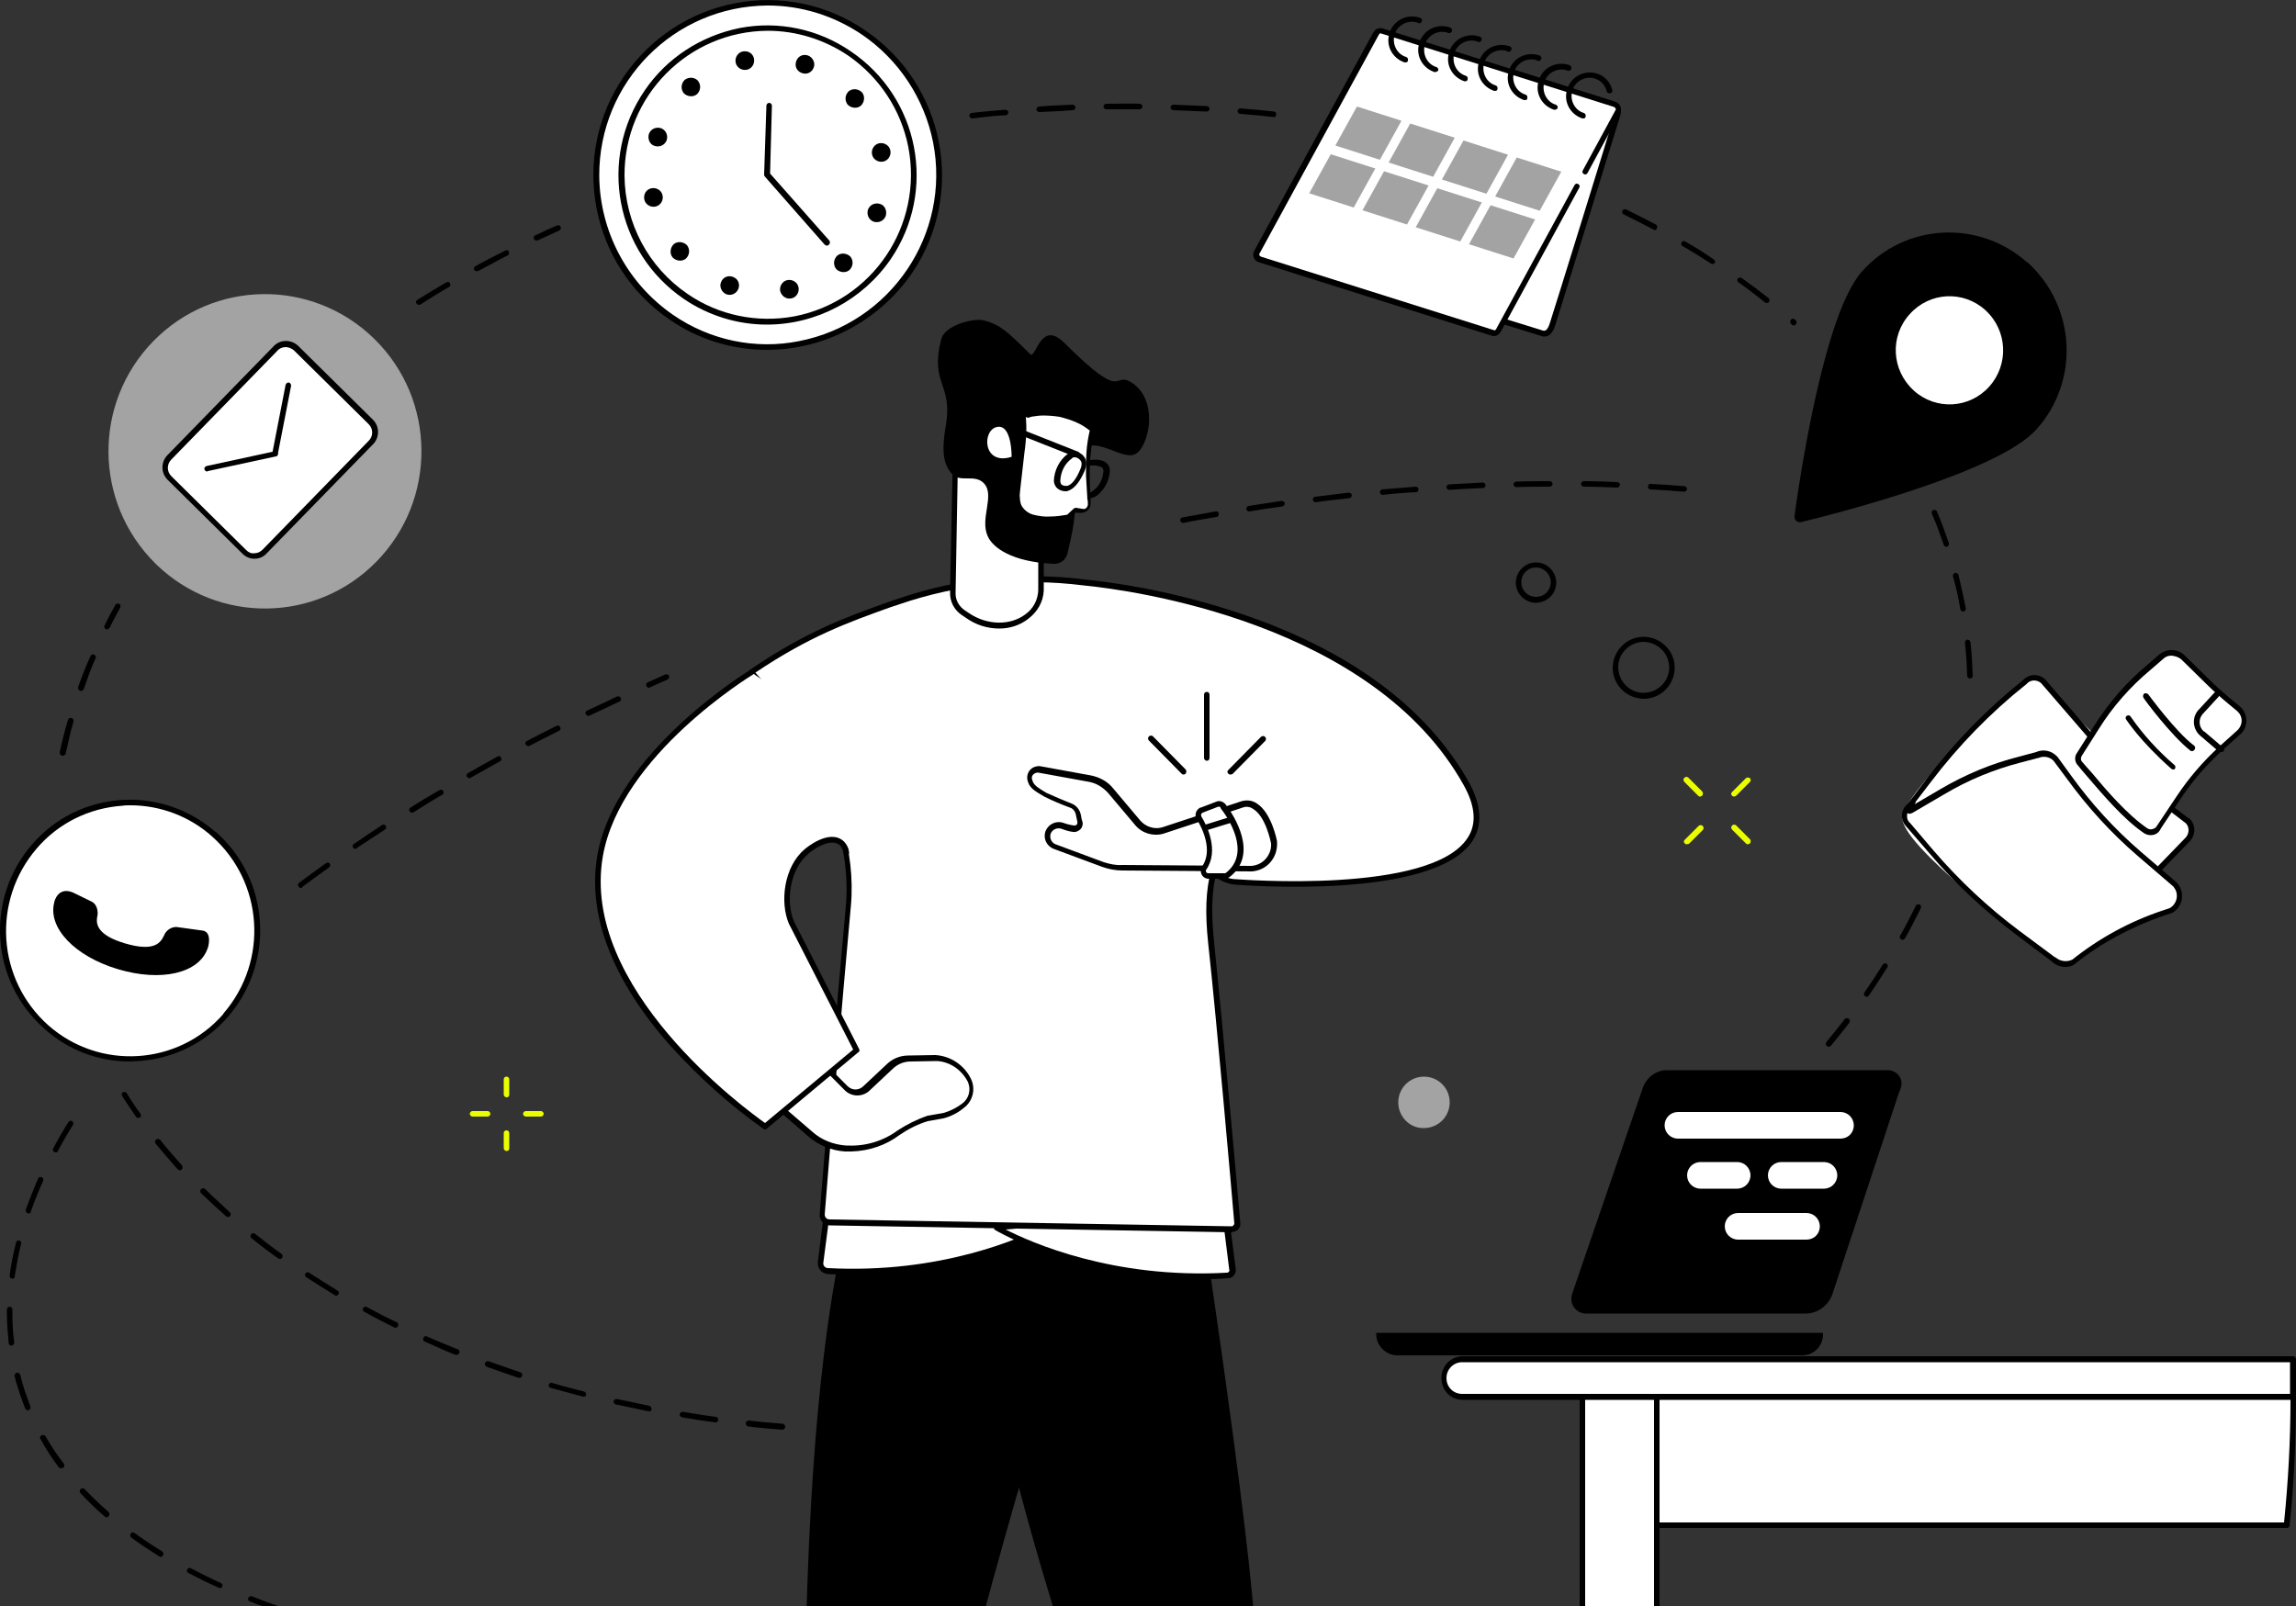 <?xml version="1.0" encoding="utf-8"?>
<!-- Generator: Adobe Illustrator 27.0.0, SVG Export Plug-In . SVG Version: 6.00 Build 0)  -->
<svg version="1.1" id="operation_img" xmlns="http://www.w3.org/2000/svg" xmlns:xlink="http://www.w3.org/1999/xlink" x="0px"
	 y="0px" viewBox="0 0 500 349.8" style="enable-background:new 0 0 500 349.8;" xml:space="preserve">
<rect x="0" y="0" width="500" height="349.8" fill="#333333" stroke="none"/>
<style type="text/css">
	.st0{clip-path:url(#SVGID_00000089532423959793723580000011092807091777374880_);}
	.st1{fill:#FFFFFF;}
	.st2{fill:#A3A3A3;}
	.st3{fill:#EBFE00;}
</style>
<g>
	<defs>
		<rect id="SVGID_1_" width="500" height="349.8"/>
	</defs>
	<clipPath id="SVGID_00000046305719858762152750000013097046132489244047_">
		<use xlink:href="#SVGID_1_"  style="overflow:visible;"/>
	</clipPath>
	<g id="グループ_194" style="clip-path:url(#SVGID_00000046305719858762152750000013097046132489244047_);">
		<path id="パス_646" d="M271.3,467.2c-0.3,0-0.5-0.2-0.6-0.4l-11.5-33.5c-0.1-0.3,0.1-0.7,0.4-0.8c0,0,0,0,0,0l16.2-4.4
			c0.3-0.1,0.6,0.1,0.7,0.4l11.5,37.1c0.1,0.3-0.1,0.7-0.4,0.8c0,0-0.1,0-0.1,0L271.3,467.2L271.3,467.2 M260.5,433.5l11.2,32.5
			l14.9-0.8l-11.1-35.7L260.5,433.5z"/>
		<path id="パス_647" class="st1" d="M193,437.3l-4,28.4h-8.7l-0.5-28L193,437.3z"/>
		<path id="パス_648" d="M188.9,466.4h-8.7c-0.3,0-0.6-0.3-0.6-0.6l-0.5-28c0-0.3,0.3-0.6,0.6-0.6l13.2-0.5c0.2,0,0.4,0.1,0.5,0.2
			c0.1,0.1,0.2,0.3,0.2,0.5l-4,28.4C189.5,466.2,189.2,466.4,188.9,466.4 M180.8,465.2h7.6l3.9-27.2l-11.9,0.4L180.8,465.2z"/>
		<path id="パス_649" d="M259.5,250.2c0,0,13.4,86.8,13.9,107.6c0.5,20.7,10.6,88.5,10.6,88.5s-11.6,5.6-20,5.6
			c0,0-44.6-120.5-47.5-154.6s6.9-49.7,6.9-49.7L259.5,250.2z"/>
		<path id="パス_650" d="M246.5,244.8c0,0-51,151.3-51.8,207.9c0,0-3.1,2.1-17.5-0.3c0,0-10.3-167.2,16.2-210.7L246.5,244.8z"/>
		<path id="パス_651" class="st1" d="M266.3,462.7c-0.7,5-1.2,10-1.3,15.1c0,3.5,2.6,6.4,6,6.9c16.8,1.9,33.7,2.2,50.6,0.9
			c1.3-0.1,3.6-1.1,4.2-4.3c2.1-10.9-16.6-13.5-37.2-21.4c-0.8-0.3-1.7-0.1-2.3,0.5l-2.2,2.2c-2.2,2.2-5.5,2.8-8.4,1.6l-6.8-2.9
			c-1-0.4-2.1,0-2.5,1C266.4,462.4,266.4,462.6,266.3,462.7"/>
		<path id="パス_652" d="M302.1,487c-10.4,0-20.8-0.5-31.1-1.7c-3.8-0.5-6.6-3.7-6.5-7.5c0.1-5.1,0.6-10.1,1.3-15.2
			c0.2-1.4,1.5-2.3,2.8-2.1c0.2,0,0.4,0.1,0.6,0.2l6.8,2.9c2.6,1.1,5.7,0.6,7.7-1.4l2.2-2.2c0.8-0.8,2-1,3-0.6
			c4.8,1.8,9.4,3.4,13.9,4.8c14.8,4.9,25.4,8.4,23.7,17.2c-0.3,2.5-2.3,4.5-4.7,4.8C315.3,486.8,308.6,487,302.1,487 M268.2,461.7
			c-0.2,0-0.4,0.1-0.6,0.2c-0.4,0.2-0.6,0.6-0.6,1c-0.7,5-1.2,10-1.3,15c0,3.2,2.3,5.9,5.5,6.3c16.8,1.9,33.7,2.2,50.5,0.9
			c0.5,0,3-0.4,3.7-3.8c1.5-7.8-8.7-11.2-22.9-15.8c-4.5-1.5-9.1-3-13.9-4.9c-0.6-0.2-1.2-0.1-1.7,0.3l-2.2,2.2c-2.4,2.3-6,3-9,1.7
			l-6.8-2.9C268.6,461.7,268.4,461.7,268.2,461.7 M266.3,462.7L266.3,462.7z"/>
		<path id="パス_653" class="st1" d="M265.1,477c0,0,0,0.6,0,0.8c0,3.5,2.6,6.4,6,6.9c16.8,1.9,33.7,2.2,50.6,0.9
			c1.3-0.1,3.6-1.1,4.2-4.3c0.1-0.9,0.1-1.9,0.1-2.8l-1.3,0.1c-19,0.9-38,0.5-57-1.4L265.1,477z"/>
		<path id="パス_654" d="M302.1,487c-10.4,0-20.8-0.5-31.1-1.7c-3.8-0.5-6.6-3.7-6.5-7.5c0-0.3,0-0.8,0-0.8c0-0.2,0.1-0.3,0.2-0.4
			c0.1-0.1,0.3-0.2,0.5-0.2l2.6,0.3c18.9,1.8,37.9,2.3,56.9,1.4l1.3-0.1c0.3,0,0.6,0.2,0.6,0.6c0.1,1,0,2-0.1,2.9
			c-0.3,2.5-2.3,4.5-4.7,4.8C315.3,486.8,308.6,487,302.1,487 M265.6,477.7c0,0.1,0,0.1,0,0.2c0,3.2,2.3,5.9,5.5,6.3
			c16.8,1.9,33.7,2.2,50.5,0.9c0.5,0,3-0.4,3.7-3.8c0.1-0.7,0.1-1.3,0.1-2l-0.7,0c-19,0.9-38.1,0.5-57.1-1.4L265.6,477.7z"/>
		<path id="パス_655" d="M293.3,472.3c-0.3,0-0.6-0.3-0.6-0.6c0-0.2,0.1-0.3,0.2-0.4l7.2-7.3c0.2-0.2,0.6-0.2,0.9,0
			c0.2,0.2,0.2,0.6,0,0.8l-7.2,7.3C293.7,472.2,293.5,472.3,293.3,472.3"/>
		<path id="パス_656" d="M300.4,473c-0.3,0-0.6-0.3-0.6-0.6c0-0.2,0.1-0.3,0.2-0.4l5.8-6c0.2-0.2,0.6-0.2,0.9,0
			c0.2,0.2,0.2,0.6,0,0.9l-5.8,6C300.8,472.9,300.6,473,300.4,473"/>
		<path id="パス_657" class="st1" d="M177.6,493.5c-5.2-0.9-8.1-4.6-8.2-7.8c-0.5-9.6,2-18.7,6.8-24.8c0.4-0.5,1.2-0.6,1.7-0.2
			c0.1,0.1,0.2,0.2,0.3,0.3l0.1,0.1c0.8,0.7,2.1,0.7,2.9,0c0.7-0.6,1.6-0.9,2.5-1l1.3,0c1.5,0,2.9,0.8,3.7,2c0.3,0.5,1,0.6,1.4,0.3
			c0.1-0.1,0.1-0.1,0.2-0.2l0.7-0.8c0.3-0.3,0.8-0.3,1.1,0c0.1,0.1,0.2,0.3,0.2,0.5l0.8,26.2C192.8,493.2,184.4,494.6,177.6,493.5"
			/>
		<path id="パス_658" d="M182.1,494.4c-1.5,0-3-0.1-4.5-0.4c-5.5-0.9-8.6-4.9-8.8-8.4c-0.5-9.7,2-18.9,6.9-25.2
			c0.6-0.8,1.8-0.9,2.6-0.3c0.1,0.1,0.3,0.2,0.4,0.4l0.1,0.1c0.6,0.5,1.5,0.5,2.1,0c0.8-0.7,1.8-1.1,2.9-1.1l1.3,0
			c1.7,0,3.3,0.9,4.2,2.3c0.1,0.1,0.2,0.2,0.3,0.2c0.1,0,0.3,0,0.4-0.2l0.7-0.8c0.5-0.6,1.4-0.6,2,0c0.3,0.3,0.4,0.6,0.4,1l0.8,26.2
			c0,0,0,0,0,0.1c-0.1,1.5-0.9,2.9-2.1,3.8C189.4,493.7,185.7,494.4,182.1,494.4 M177.1,460.9c-0.2,0-0.4,0.1-0.5,0.2
			c-4.7,6.1-7.1,15-6.6,24.4c0.1,3,2.9,6.4,7.7,7.2c4.4,0.7,10.2,0.4,13.2-1.9c1-0.7,1.6-1.7,1.7-2.9l-0.8-26.1
			c0-0.1-0.1-0.2-0.1-0.2c-0.1,0-0.2,0-0.2,0l-0.7,0.8c-0.4,0.4-0.9,0.6-1.4,0.6c-0.5,0-1-0.3-1.2-0.7c-0.7-1.1-1.9-1.8-3.2-1.8
			l-1.3,0c-0.8,0-1.5,0.3-2.1,0.8c-1,0.9-2.6,0.9-3.7,0l-0.1-0.1c0,0-0.1-0.1-0.1-0.1C177.5,461,177.3,460.9,177.1,460.9
			L177.1,460.9"/>
		<path id="パス_659" class="st1" d="M193,481.1c-0.1,0.6-0.4,1.1-0.7,1.6c-1.2,1.6-4.3,4.8-11.1,4.3c-4.6-0.3-8.9-2.6-11.7-6.3
			c-0.1,1.7-0.1,3.3,0,5c0.2,3.2,3.1,7,8.2,7.8c6.8,1.1,15.2-0.3,15.6-5.4L193,481.1z"/>
		<path id="パス_660" d="M182.1,494.4c-1.5,0-3-0.1-4.5-0.4c-5.5-0.9-8.6-4.9-8.8-8.4c-0.1-1.7-0.1-3.4,0-5.1
			c0-0.3,0.3-0.6,0.6-0.6c0.2,0,0.4,0.1,0.5,0.3c2.7,3.5,6.8,5.7,11.3,6c6.4,0.5,9.4-2.3,10.6-4c0.3-0.4,0.5-0.9,0.6-1.4
			c0.1-0.3,0.4-0.5,0.7-0.4c0.3,0.1,0.5,0.3,0.5,0.6l0.2,7c0,0,0,0,0,0.1c-0.1,1.5-0.9,2.9-2.1,3.8
			C189.4,493.7,185.7,494.4,182.1,494.4 M170,482.3c0,1.1,0,2.2,0,3.3c0.1,3,2.9,6.4,7.7,7.2c4.4,0.7,10.2,0.4,13.2-1.9
			c1-0.7,1.6-1.7,1.7-2.9l-0.1-4.6c-1.4,1.7-4.7,4.7-11.4,4.1C176.8,487.3,172.9,485.4,170,482.3"/>
		<path id="パス_661" d="M187.5,474.4h-9.3c-0.3,0-0.6-0.3-0.6-0.6s0.3-0.6,0.6-0.6h9.3c0.3,0,0.6,0.3,0.6,0.6
			S187.8,474.4,187.5,474.4"/>
		<path id="パス_662" d="M188.4,469.7h-9.3c-0.3,0-0.6-0.3-0.6-0.6s0.3-0.6,0.6-0.6h9.3c0.3,0,0.6,0.3,0.6,0.6
			S188.8,469.7,188.4,469.7"/>
		<path id="パス_663" class="st1" d="M230.1,266.3c0,0-19.6,12-49.8,10.5c-0.9,0-1.6-0.8-1.6-1.7c0,0,0-0.1,0-0.1l1.6-12.9
			L230.1,266.3z"/>
		<path id="パス_664" d="M185.6,277.6c-1.7,0-3.5,0-5.3-0.1c-1.3-0.1-2.2-1.1-2.2-2.4c0-0.1,0-0.1,0-0.2l1.6-12.9
			c0-0.3,0.3-0.6,0.7-0.5l49.7,4.3c0.3,0,0.6,0.3,0.6,0.7c0,0.2-0.1,0.4-0.3,0.5C230.2,267,212.6,277.6,185.6,277.6 M180.9,262.7
			l-1.6,12.3c-0.1,0.6,0.3,1.1,0.9,1.2c0,0,0.1,0,0.1,0c24.6,1.3,42.3-6.6,47.7-9.4L180.9,262.7z"/>
		<path id="パス_665" class="st1" d="M217,267.4c0,0,19.8,12.2,50.3,10.5c0.6,0,1.1-0.6,1.1-1.3c0,0,0-0.1,0-0.1l-1.7-13.4
			L217,267.4z"/>
		<path id="パス_666" d="M261.5,278.6c-27,0-44.6-10.6-44.8-10.7c-0.3-0.2-0.4-0.6-0.2-0.8c0.1-0.2,0.3-0.3,0.5-0.3l49.7-4.3
			c0.3,0,0.6,0.2,0.7,0.5l1.7,13.4c0.1,0.5-0.1,1-0.4,1.4c-0.3,0.4-0.8,0.6-1.3,0.6C265.3,278.6,263.4,278.6,261.5,278.6 M219,267.8
			c5.5,2.8,23.4,10.8,48.2,9.4c0.2,0,0.3-0.1,0.4-0.2c0.1-0.1,0.2-0.3,0.1-0.4l-1.6-12.8L219,267.8z"/>
		<path id="パス_667" class="st1" d="M319.3,170.7c-19.6-35.4-71.1-42.7-83.3-44c-13.5-1.8-27.3-0.3-40.2,4.1
			c-10,3.6-19,6.5-32.2,15.5c0,0,23.5,24.5,21.1,50.8c-2.1,23.1-5,58.9-5.7,67.2c-0.1,0.9,0.6,1.7,1.5,1.8c0,0,0.1,0,0.1,0l87.5,1.5
			c0.6,0,1.2-0.5,1.2-1.2c0,0,0-0.1,0-0.1c-0.6-7.3-3.8-43.7-5.7-61.1c-0.7-6.8-0.5-11.4,0.6-15.5c1.3,1.3,3,2.1,4.9,2.2
			C269.1,192.1,334.2,197.5,319.3,170.7"/>
		<path id="パス_668" d="M268.2,268.4L268.2,268.4l-87.5-1.5c-1.3,0-2.2-1.1-2.2-2.3c0,0,0-0.1,0-0.1c0.8-10,3.6-44.5,5.7-67.2
			c2.3-25.7-20.7-50.1-21-50.4c-0.2-0.2-0.2-0.6,0-0.9c0,0,0.1,0,0.1-0.1c12.3-8.4,21-11.5,30.2-14.8l2.1-0.7
			c13-4.5,26.9-5.9,40.5-4.2c13.3,1.4,26.4,4.5,39,9.2c21.3,8.1,36.3,19.9,44.8,35c2.7,5,3,9.2,0.8,12.7c-8.4,13-49.8,9.7-51.5,9.6
			c-1.6-0.1-3.2-0.7-4.5-1.7c-0.9,3.9-0.9,8.4-0.3,14.3c1.8,17.4,5.1,54,5.7,61.1c0.1,1-0.6,1.8-1.6,1.9
			C268.3,268.4,268.2,268.4,268.2,268.4 M164.5,146.5c3.4,3.7,23,26.6,20.8,50.8c-2.1,22.7-4.9,57.2-5.7,67.2c0,0.3,0.1,0.6,0.3,0.8
			c0.2,0.2,0.5,0.3,0.8,0.3l87.5,1.5c0.2,0,0.3-0.1,0.4-0.2c0.1-0.1,0.2-0.3,0.2-0.4c-0.6-7.1-3.8-43.7-5.7-61.1
			c-0.7-6.6-0.5-11.5,0.6-15.7c0.1-0.3,0.4-0.5,0.7-0.4c0.1,0,0.2,0.1,0.3,0.2c1.2,1.2,2.8,2,4.5,2c0.4,0,42.4,3.4,50.4-9
			c2-3,1.7-6.9-0.8-11.4c-19.7-35.5-72.5-42.6-82.9-43.6c-13.5-1.7-27.1-0.3-40,4.1l-2.1,0.7C184.9,135.5,176.4,138.5,164.5,146.5"
			/>
		<path id="パス_669" class="st1" d="M170.6,223.1l13.7,13.8c1.2,1.3,3.3,1.3,4.5,0c0,0,0,0,0,0l4.9-4.6c1.2-1.2,2.8-1.8,4.4-1.8
			l5.9-0.1c3.1,0.2,5.9,2.1,7.2,4.9c0.9,1.9,0.3,4.2-1.4,5.5c-1.2,1-2.7,1.8-4.2,2.2l-3.4,0.6c-2.2,0.8-4.3,1.8-6.3,3.1
			c-3.3,2.4-7.3,3.6-11.3,3.5l-0.4,0c-2.8-0.2-5.5-1.3-7.6-3.1l-15.5-13.5L170.6,223.1z"/>
		<path id="パス_670" d="M185.4,250.8c-0.3,0-0.7,0-1,0l-0.4,0c-2.9-0.2-5.7-1.3-8-3.3L160.5,234c-0.3-0.2-0.3-0.6-0.1-0.9
			c0,0,0,0,0,0l9.6-10.4c0.1-0.1,0.3-0.2,0.4-0.2c0.2,0,0.3,0.1,0.4,0.2l13.7,13.8c0.5,0.5,1.1,0.8,1.8,0.8h0c0.7,0,1.3-0.3,1.8-0.8
			l4.9-4.6c1.3-1.3,3-2,4.8-2l5.9-0.1c3.4,0.2,6.4,2.3,7.8,5.3c1,2.2,0.3,4.8-1.6,6.2c-1.3,1.1-2.9,1.9-4.5,2.3l-3.4,0.6
			c-2.2,0.7-4.2,1.7-6.1,3C193,249.4,189.3,250.7,185.4,250.8 M161.8,233.5l15.1,13c2,1.8,4.6,2.8,7.3,3l0.4,0
			c3.9,0.2,7.8-1,10.9-3.3c2-1.3,4.2-2.4,6.5-3.2c0,0,0.1,0,0.1,0l3.4-0.6c1.4-0.4,2.8-1.1,4-2c1.5-1.1,2-3,1.3-4.7
			c-1.3-2.6-3.8-4.4-6.7-4.6l-5.8,0.1c-1.5,0-2.9,0.6-4,1.7l-4.9,4.6c-0.7,0.7-1.7,1.1-2.7,1.1h0c-1,0-2-0.4-2.7-1.1L170.6,224
			L161.8,233.5z"/>
		<path id="パス_671" class="st1" d="M184.3,186.3l-0.1-0.7c-0.1-0.7-0.4-1.4-0.9-1.9c-2.7-2.6-7.8,1.8-7.8,1.8
			c-4.1,3.4-5.3,10.8-3.2,15.5l14.3,27.9l-20,16.6c0,0-41.5-28-35.9-59.1c4-22.5,33-39.9,33-39.9l15.1,10.2l8.1,16.8L184.3,186.3z"
			/>
		<path id="パス_672" d="M166.6,246c-0.1,0-0.2,0-0.3-0.1c-7.4-5.2-14.1-11.3-20.2-18c-12.8-14.4-18.3-28.8-16-41.7
			c4-22.5,33-40.1,33.3-40.3c0.3-0.2,0.7-0.1,0.8,0.2c0.2,0.3,0.1,0.6-0.2,0.8c-0.3,0.2-28.8,17.5-32.7,39.5
			c-5.1,28.8,31.2,55.3,35.3,58.2l19.2-16l-14-27.4c-2-4.7-1.1-12.4,3.4-16.2c0.2-0.2,5.5-4.7,8.6-1.7c0.6,0.6,1,1.4,1.1,2.3
			c0.1,0.3-0.2,0.6-0.5,0.7c-0.3,0.1-0.6-0.2-0.7-0.5c0,0,0,0,0,0c-0.1-0.6-0.3-1.1-0.7-1.6c-2.3-2.2-7,1.7-7,1.8
			c-4.1,3.4-4.9,10.5-3.1,14.7l14.2,27.8c0.1,0.3,0.1,0.6-0.2,0.7l-20,16.7C166.8,245.9,166.7,246,166.6,246"/>
		<path id="パス_673" class="st1" d="M244.4,189.1c-1.4,0-2.9-0.2-4.2-0.8l-10.5-3.9c-1.3-0.4-1.9-1.8-1.5-3.1s1.8-1.9,3.1-1.5
			c0.8,0.3,1.6,0.5,2.5,0.7c0.6,0.1,1.3-0.3,1.4-0.9c0-0.2,0-0.4,0-0.7c-0.1-0.5-0.2-1-0.3-1.4c-0.2-1-0.8-1.8-1.7-2.1
			c-1.8-0.7-4.8-1.9-5.5-2.3c-1.1-0.7-2.8-1.5-3.3-2.8l-0.1-0.3c-0.3-1,0.2-2,1.2-2.4c0.3-0.1,0.6-0.1,0.9-0.1l11,2
			c1.7,0.3,3.3,1.2,4.5,2.6l5.9,7c1.3,1.6,3.5,2.3,5.5,1.7l17.4-5.7c5.1-1.4,7,8.3,7,8.3c0.1,2.9-2.1,5.4-5,5.6L244.4,189.1z"/>
		<path id="パス_674" d="M272.6,189.8l-28.2-0.2l0,0c-1.5,0-3-0.3-4.4-0.8l-10.5-3.9c-1.6-0.6-2.4-2.3-1.8-3.9
			c0.6-1.5,2.3-2.3,3.8-1.8c0.8,0.3,1.6,0.5,2.4,0.6c0.2,0,0.4,0,0.6-0.2c0.1-0.2,0.2-0.4,0.1-0.7c-0.1-0.5-0.2-1-0.3-1.4
			c-0.1-0.7-0.6-1.4-1.3-1.6c-1.9-0.7-3.8-1.5-5.6-2.4c-0.2-0.1-0.3-0.2-0.5-0.3c-1.2-0.7-2.6-1.5-3-2.8l-0.1-0.3
			c-0.4-1.3,0.3-2.7,1.6-3.1c0.4-0.1,0.8-0.2,1.2-0.1l11,2c1.9,0.4,3.6,1.3,4.8,2.8l5.9,7c1.2,1.4,3.1,2,4.8,1.5l17.3-5.7
			c1.1-0.3,2.3-0.2,3.3,0.5c3.2,2,4.4,8.1,4.4,8.3c0,0,0,0.1,0,0.1C278.3,186.9,275.8,189.6,272.6,189.8 M244.4,188.4l28.1,0.2
			c1.2-0.1,2.3-0.6,3.1-1.5c0.8-0.9,1.3-2.1,1.2-3.4c-0.1-0.5-1.2-5.9-3.9-7.5c-0.7-0.5-1.5-0.6-2.3-0.3l-17.3,5.7
			c-2.2,0.6-4.6-0.1-6.1-1.9l-5.9-7c-1.1-1.2-2.5-2.1-4.1-2.4l-11-2c-0.4-0.1-0.9,0.1-1.2,0.4c-0.3,0.3-0.4,0.8-0.2,1.2l0.1,0.3
			c0.3,0.9,1.5,1.6,2.5,2.2c0.2,0.1,0.3,0.2,0.5,0.3c1.8,0.8,3.6,1.6,5.4,2.3c1.1,0.4,1.9,1.4,2.1,2.6c0.1,0.4,0.1,0.8,0.3,1.3
			c0.2,0.6,0,1.3-0.4,1.7c-0.4,0.4-1,0.7-1.6,0.6c-0.9-0.1-1.8-0.4-2.6-0.7c-0.9-0.3-2,0.2-2.3,1.1c-0.3,0.9,0.2,2,1.1,2.3l10.5,3.9
			C241.7,188.2,243,188.5,244.4,188.4"/>
		<path id="パス_675" class="st1" d="M262.3,189c2.6-3.8,0.2-8.7-1.2-10.9c-0.3-0.5-0.2-1.2,0.4-1.6c0.1,0,0.1-0.1,0.2-0.1
			l3.4-1.3c0.5-0.2,1,0,1.3,0.4c1.8,2.3,7,10.3,1.1,15c-0.2,0.2-0.4,0.2-0.7,0.2h-3.6c-0.6,0-1.1-0.5-1.1-1.1
			C262.1,189.4,262.2,189.2,262.3,189"/>
		<path id="パス_676" d="M266.8,191.4h-3.6c-1,0-1.7-0.8-1.7-1.7c0-0.3,0.1-0.7,0.3-1c2.4-3.5,0-8.4-1.2-10.3
			c-0.5-0.8-0.2-1.9,0.6-2.4c0.1-0.1,0.2-0.1,0.3-0.1l3.4-1.3c0.7-0.3,1.5,0,2,0.6c1.8,2.4,7.3,10.8,0.9,15.8
			C267.5,191.2,267.2,191.4,266.8,191.4 M265.5,175.7c-0.1,0-0.1,0-0.2,0l-3.4,1.3c-0.1,0.1-0.3,0.2-0.3,0.3c-0.1,0.2,0,0.3,0,0.5
			c1.3,2.1,3.9,7.5,1.1,11.6c-0.2,0.2-0.1,0.6,0.1,0.7c0.1,0.1,0.2,0.1,0.3,0.1h3.6c0.1,0,0.2,0,0.3-0.1c5.5-4.4,0.5-11.9-1.2-14.1
			C265.8,175.8,265.7,175.7,265.5,175.7 M262.3,189L262.3,189z"/>
		<path id="パス_677" d="M262.4,180.9c-0.3,0-0.6-0.3-0.6-0.6c0-0.3,0.2-0.5,0.4-0.6l5.8-1.8c0.3-0.1,0.7,0.1,0.8,0.4
			c0.1,0.3-0.1,0.7-0.4,0.8c0,0,0,0,0,0l-5.8,1.8C262.5,180.9,262.5,180.9,262.4,180.9"/>
		<path id="パス_678" d="M257.7,168.7c-0.2,0-0.3-0.1-0.4-0.2l-7.1-7.2c-0.2-0.2-0.3-0.6,0-0.9c0.2-0.2,0.6-0.3,0.9,0c0,0,0,0,0,0
			l7.1,7.2c0.2,0.2,0.2,0.6,0,0.9C258,168.7,257.8,168.7,257.7,168.7"/>
		<path id="パス_679" d="M267.9,168.7c-0.3,0-0.6-0.3-0.6-0.6c0-0.2,0.1-0.3,0.2-0.4l7.1-7.2c0.2-0.2,0.6-0.3,0.9,0
			c0.2,0.2,0.3,0.6,0,0.9c0,0,0,0,0,0l-7.1,7.2C268.2,168.7,268,168.7,267.9,168.7"/>
		<path id="パス_680" d="M262.8,165.7c-0.3,0-0.6-0.3-0.6-0.6l0,0v-13.8c0-0.3,0.2-0.6,0.6-0.6c0.3,0,0.6,0.2,0.6,0.6c0,0,0,0,0,0
			v13.8C263.4,165.5,263.1,165.7,262.8,165.7L262.8,165.7"/>
		<path id="パス_681" class="st1" d="M207.5,128.9l0.6-29.2l18.6,12.8l0,16.1c-0.1,2.2-1.3,4.3-3.1,5.6c-3.7,2.8-9,2.4-12.9-0.2
			l-0.9-0.6C208.3,132.4,207.4,130.7,207.5,128.9"/>
		<path id="パス_682" d="M217.6,136.9c-2.6,0-5.1-0.8-7.2-2.3l-0.9-0.6c-1.7-1.1-2.7-3-2.6-5.1l0.6-29.2c0-0.3,0.3-0.6,0.6-0.6
			c0.1,0,0.2,0,0.3,0.1L227,112c0.2,0.1,0.3,0.3,0.3,0.5l0,16.1c-0.1,2.5-1.4,4.7-3.4,6.2C222.1,136.2,219.9,136.9,217.6,136.9
			 M208.6,100.9l-0.5,28.1v0c-0.1,1.6,0.7,3.1,2.1,4l0.9,0.6c3.9,2.6,8.9,2.7,12.2,0.2c1.7-1.2,2.7-3.1,2.8-5.2l0-15.8L208.6,100.9z
			 M207.5,128.9L207.5,128.9z"/>
		<path id="パス_683" d="M246.4,83.3c-4.2-2.6-1.2,4.8-14.6-8.6c-5.3-5.3-6.2,3.8-7.5,2.4c-5.1-5.1-6.6-6.4-10-7.3
			c-2.2-0.6-8.5,1-9.3,4c-2.6,9.8,2.5,9.7,1,18.7c-1.1,6.3-0.4,8.8,1.3,10.7c1.7,2,4.9,0,6.9,2c2.6,2.6-0.9,7.7,0.9,11.6
			c1.1,2.5,5.3,5.6,14.3,6c1.5,0.1,2.8-0.9,3.1-2.4c0.4-1.8,1-4.2,1.3-6.4c1.5-10.8-0.6-14.6,1.9-16.3c3.7-2.6,9.3,3.2,12,0.9
			C250.5,96.2,252.1,86.9,246.4,83.3"/>
		<path id="パス_684" class="st1" d="M222.9,90.5l0,3c0,1.4-0.1,2.8-0.3,4.2c-0.4,2.6-0.9,7.1-1.2,9.6c-1,8.1,11.2,5.3,11.2,5.3
			l1.6-1.5l1.3,0.2c0.3,0,0.5,0,0.8-0.1c0.6-0.2,0.9-0.8,0.9-1.5c-0.3-3.3-0.8-10.7,0.6-16.3C233.7,89.9,228.1,88.8,222.9,90.5"/>
		<path id="パス_685" d="M223.4,90.8c0,0.6,0.1,1.2,0.1,1.8l0,0.9c0,0.3,0,0.7,0,1c-0.1,1.3-0.2,2.7-0.4,4
			c-0.3,2.6-0.6,5.2-0.9,7.9l-0.1,1c0,0.3-0.1,0.6,0,0.9c0,0.6,0.1,1.2,0.3,1.7c0.5,1,1.5,1.8,2.6,2.1c1.2,0.3,2.5,0.5,3.7,0.4
			c1.3,0,2.6-0.2,3.8-0.4l-0.3,0.2l1.6-1.5l0,0c0.1-0.1,0.3-0.2,0.5-0.2c0.4,0.1,0.8,0.1,1.3,0.2c0.3,0.1,0.6,0.1,0.9-0.1
			c0.2-0.2,0.4-0.5,0.4-0.8c0,0,0-0.1,0-0.1l0-0.2l0-0.3l-0.1-0.6c-0.1-1.7-0.2-3.4-0.3-5.1c0-1.7,0-3.4,0.1-5.1
			c0.1-1.7,0.4-3.4,0.8-5.1l0.2,0.6c-1-0.8-2-1.5-3.2-2c-1.1-0.5-2.4-0.9-3.6-1.2c-1.2-0.2-2.5-0.3-3.8-0.3c-0.6,0-1.3,0.1-1.9,0.2
			c-0.3,0-0.6,0.1-0.9,0.2c-0.1,0-0.2,0.1-0.3,0.1C223.6,90.9,223.5,90.9,223.4,90.8 M222.4,90.1c0.2-0.1,0.4-0.2,0.7-0.3
			c0.2-0.1,0.4-0.1,0.6-0.2c0.3-0.1,0.7-0.2,1-0.2c0.7-0.1,1.4-0.2,2-0.3c1.4-0.1,2.8,0,4.1,0.3c1.3,0.3,2.7,0.7,3.9,1.3
			c1.3,0.6,2.4,1.3,3.5,2.3c0.2,0.1,0.2,0.4,0.2,0.6v0c-0.8,3.3-1.1,6.6-1.1,9.9c0,1.7,0.1,3.4,0.2,5l0,0.6l0,0.3l0,0.2
			c0,0.1,0,0.1,0,0.2c0,0.6-0.3,1.1-0.7,1.4c-0.2,0.2-0.5,0.3-0.7,0.4c-0.3,0.1-0.5,0.1-0.8,0.1c-0.4,0-0.8,0-1.3-0.1l0.5-0.2
			l-1.6,1.5l0,0c-0.1,0.1-0.2,0.1-0.3,0.2c-1.3,0.3-2.7,0.4-4.1,0.5c-1.4,0.1-2.8-0.1-4.1-0.5c-0.7-0.2-1.4-0.5-2-1
			c-0.6-0.5-1.1-1.1-1.4-1.8c-0.3-0.7-0.5-1.4-0.5-2.2c0-0.4,0-0.7,0.1-1.1l0.1-1c0.3-2.6,0.6-5.3,0.9-7.9c0.2-1.3,0.3-2.6,0.4-3.9
			c0-0.3,0-0.6,0-1l0-1.1C222.3,91.6,222.4,90.8,222.4,90.1"/>
		<path id="パス_686" class="st1" d="M220.3,99.5c0,0,0.1-7.2-3.2-6.5S214,101.5,220.3,99.5"/>
		<path id="パス_687" d="M232,107c-0.6,0-1.2-0.2-1.7-0.6c-0.5-0.4-0.8-1.1-0.8-1.7c0.1-2.3,1.2-4.5,3.1-5.9
			c0.4-0.4,1-0.5,1.6-0.4c0.8,0.1,1.5,0.5,1.9,1.1c0.7,0.9,0.6,2.1-0.2,3.7c-1,2.1-2.1,3.3-3.3,3.7C232.5,107,232.3,107,232,107
			 M234,99.6c-0.2,0-0.4,0-0.5,0.2c-1.6,1.1-2.5,2.9-2.6,4.9c0,0.3,0.1,0.6,0.2,0.8c0.4,0.3,0.9,0.4,1.4,0.3c0.6-0.2,1.5-0.8,2.5-3
			c0.6-1.2,0.7-2,0.3-2.5l0,0c-0.3-0.4-0.7-0.6-1.1-0.7C234.1,99.6,234,99.6,234,99.6"/>
		<path id="パス_688" d="M234.6,99.6c-0.1,0-0.2,0-0.2,0l-14.4-5.7c-0.3-0.1-0.5-0.5-0.4-0.8c0.1-0.3,0.5-0.5,0.8-0.4c0,0,0,0,0,0
			l14.4,5.7c0.3,0.1,0.5,0.5,0.3,0.8C235,99.5,234.8,99.6,234.6,99.6"/>
		<path id="パス_689" d="M237.6,108.5L237.6,108.5c-0.4,0-0.6-0.3-0.6-0.7c0-0.3,0.3-0.6,0.6-0.6c1.6-1,2.6-2.7,2.7-4.6
			c0-0.3-0.1-0.6-0.3-0.8c-0.8-0.4-1.7-0.5-2.5-0.4c-0.3,0.1-0.7-0.1-0.7-0.5c-0.1-0.3,0.1-0.7,0.5-0.7c0,0,0,0,0.1,0
			c0.2,0,2.3-0.4,3.5,0.6c0.5,0.4,0.8,1,0.8,1.7c-0.1,1.9-0.9,3.6-2.2,4.9C238.8,108.1,238.2,108.4,237.6,108.5 M237.6,107.3
			L237.6,107.3"/>
		<path id="パス_690" class="st1" d="M10.1,223.6c-11.5-10.2-12.7-27.7-2.6-39.4c10-11.5,27.4-12.8,39-2.8c0.1,0,0.1,0.1,0.2,0.1
			c11.5,10.2,12.7,27.7,2.6,39.4c-10,11.5-27.4,12.8-39,2.8C10.2,223.7,10.1,223.7,10.1,223.6"/>
		<path id="パス_691" d="M28.3,231.2c-6.9,0-13.5-2.5-18.6-7.1C-2.1,213.7-3.3,195.8,7,183.9c10.2-11.8,28-13,39.8-2.8
			c0.1,0,0.1,0.1,0.2,0.1c11.8,10.4,12.9,28.3,2.7,40.2c-4.9,5.7-11.9,9.2-19.5,9.7C29.6,231.1,28.9,231.2,28.3,231.2 M28.4,175.4
			c-0.6,0-1.2,0-1.8,0.1c-7.2,0.5-13.9,3.8-18.6,9.3c-9.8,11.4-8.7,28.5,2.5,38.5c11.2,9.9,28.3,8.8,38.1-2.4c0-0.1,0.1-0.1,0.1-0.2
			c9.8-11.4,8.7-28.5-2.5-38.5C41.3,177.8,34.9,175.4,28.4,175.4"/>
		<path id="パス_692" d="M44.2,202.7l-5.8-0.8c-1.2,0-2.3,0.8-2.7,1.9c-0.7,1.4-1.9,3.6-8.4,1.7s-6.4-4.5-6.1-6
			c0.1-0.2,0.3-2.3-1.2-3.1l-4.1-2c-3.3-1.4-4.1,2-4.1,2.2c-1.4,5.5,4.5,11.7,13.9,14.5s17.6,0.9,19.5-4.5
			C45.3,206.5,46.3,203.1,44.2,202.7"/>
		<path id="パス_693" class="st2" d="M33.8,122.7c-13.4-13.3-13.6-34.9-0.4-48.4c13.1-13.4,34.5-13.7,48-0.6
			c0.1,0.1,0.1,0.1,0.2,0.2C95,87.1,95.2,108.8,82,122.3c-13.1,13.4-34.5,13.7-48,0.6C34,122.9,33.9,122.8,33.8,122.7"/>
		<path id="パス_694" class="st1" d="M80.8,96.5l-23.1,23.7c-1.2,1.2-3.2,1.3-4.5,0.1c0,0,0,0,0,0l-16.3-16.1
			c-1.2-1.2-1.3-3.2,0-4.5L60,75.9c1.2-1.2,3.2-1.3,4.5-0.1c0,0,0,0,0,0L80.7,92C82,93.2,82,95.2,80.8,96.5"/>
		<path id="パス_695" d="M55.4,121.7c-1,0-1.9-0.4-2.6-1.1l-16.3-16.1c-1.5-1.5-1.5-3.9,0-5.4l23.1-23.7c1.4-1.5,3.8-1.5,5.3-0.1
			c0,0,0,0,0,0l16.3,16.1c1.5,1.5,1.5,3.9,0,5.4l0,0l-23.1,23.7C57.4,121.3,56.4,121.7,55.4,121.7L55.4,121.7 M62.2,75.6L62.2,75.6
			c-0.7,0-1.4,0.3-1.8,0.8l-23.1,23.7c-1,1-1,2.6,0,3.6l16.3,16.1c0.5,0.5,1.1,0.8,1.8,0.7c0.7,0,1.3-0.3,1.8-0.8L80.3,96
			c1-1,1-2.6,0-3.6L64,76.3C63.5,75.9,62.9,75.6,62.2,75.6 M80.8,96.5L80.8,96.5z"/>
		<path id="パス_696" d="M45.1,102.7c-0.3,0-0.6-0.3-0.6-0.6c0-0.3,0.2-0.5,0.5-0.6l14.8-3.2c0.3-0.1,0.7,0.1,0.7,0.4
			c0.1,0.3-0.1,0.7-0.4,0.7c0,0,0,0,0,0l-14.8,3.2C45.1,102.7,45.1,102.7,45.1,102.7"/>
		<path id="パス_697" d="M59.9,99.4c0,0-0.1,0-0.1,0c-0.3-0.1-0.5-0.4-0.5-0.7l2.9-14.9c0.1-0.3,0.4-0.5,0.7-0.5
			c0.3,0.1,0.5,0.4,0.5,0.7l-2.9,14.9C60.4,99.2,60.2,99.4,59.9,99.4"/>
		<path id="パス_698" class="st1" d="M203.7,31.2c3.7,20.2-9.7,39.7-29.9,43.4s-39.7-9.7-43.4-29.9C126.7,24.5,140,5,160.2,1.3
			C180.5-2.4,199.9,10.9,203.7,31.2"/>
		<path id="パス_699" d="M167,76.2c-7.6,0-15-2.3-21.2-6.6c-17.4-11.9-21.8-35.7-9.9-53c5.7-8.3,14.3-14,24.2-15.9
			c9.8-1.9,20,0.2,28.3,5.9c17.4,11.8,22,35.5,10.2,52.9C191.4,69.9,179.6,76.2,167,76.2 M167.2,1.2c-20.4,0.1-36.8,16.7-36.7,37.1
			c0.1,12.1,6.1,23.4,16.1,30.3c8,5.5,17.9,7.6,27.4,5.7c20-3.9,33.1-23.3,29.2-43.3c-1.9-9.5-7.4-17.9-15.4-23.4
			C181.6,3.4,174.5,1.2,167.2,1.2"/>
		<path id="パス_700" d="M167,70.7c-6.5,0-12.8-2-18.1-5.6c-14.9-10.2-18.7-30.5-8.5-45.4c4.8-7.1,12.3-11.9,20.7-13.6
			c8.4-1.6,17.1,0.2,24.2,5.1c14.9,10.1,18.8,30.3,8.7,45.2C187.9,65.3,177.8,70.7,167,70.7 M167.2,6.7
			c-17.3,0.1-31.3,14.2-31.2,31.6c0.1,10.3,5.2,19.9,13.7,25.7c6.8,4.7,15.2,6.4,23.3,4.9c17-3.3,28.1-19.8,24.8-36.9
			c-1.6-8.1-6.3-15.2-13.1-19.9C179.5,8.6,173.4,6.7,167.2,6.7"/>
		<path id="パス_701" d="M180.1,53.5c-0.2,0-0.3-0.1-0.5-0.2l-13-14.8c-0.1-0.1-0.2-0.3-0.2-0.4l0.5-15.1c0-0.3,0.3-0.6,0.6-0.6
			c0.3,0,0.6,0.3,0.6,0.6c0,0,0,0,0,0l-0.4,14.8l12.9,14.6c0.2,0.3,0.2,0.6-0.1,0.9C180.4,53.4,180.3,53.5,180.1,53.5"/>
		<path id="パス_702" d="M164.2,12.8c0.2,1.1-0.5,2.2-1.6,2.4c-1.1,0.2-2.2-0.5-2.4-1.6c-0.2-1.1,0.5-2.2,1.6-2.4
			C163,11,164,11.7,164.2,12.8"/>
		<path id="パス_703" d="M152,17.6c0.7,0.9,0.6,2.1-0.2,2.9c-0.8,0.7-2.1,0.6-2.9-0.2c0,0,0,0,0,0c-0.7-0.9-0.6-2.1,0.2-2.9
			C150,16.7,151.3,16.8,152,17.6C152,17.6,152,17.6,152,17.6"/>
		<path id="パス_704" d="M143.9,27.9c1.1,0.4,1.6,1.5,1.3,2.6c-0.4,1.1-1.5,1.6-2.6,1.3s-1.6-1.5-1.3-2.6c0,0,0,0,0,0
			C141.7,28.1,142.8,27.6,143.9,27.9"/>
		<path id="パス_705" d="M141.9,41c1.1-0.2,2.2,0.5,2.4,1.6c0.2,1.1-0.5,2.2-1.6,2.4c-1.1,0.2-2.2-0.5-2.4-1.6c0,0,0,0,0,0
			C140.1,42.2,140.8,41.2,141.9,41C141.9,41,141.9,41,141.9,41"/>
		<path id="パス_706" d="M146.7,53.2c0.8-0.7,2.1-0.6,2.9,0.2c0,0,0,0,0,0c0.7,0.9,0.6,2.1-0.2,2.9c-0.8,0.7-2.1,0.6-2.9-0.2
			c0,0,0,0,0,0C145.8,55.3,145.9,54,146.7,53.2"/>
		<path id="パス_707" d="M157,61.5c0.4-1.1,1.5-1.6,2.6-1.2c1.1,0.4,1.6,1.5,1.2,2.6c-0.4,1-1.5,1.6-2.6,1.2
			C157.2,63.7,156.6,62.5,157,61.5C157,61.5,157,61.5,157,61.5"/>
		<path id="パス_708" d="M169.9,63.4c-0.2-1.1,0.5-2.2,1.6-2.4c1.1-0.2,2.2,0.5,2.4,1.6c0.2,1.1-0.5,2.2-1.6,2.4
			C171.2,65.2,170.2,64.5,169.9,63.4"/>
		<path id="パス_709" d="M182.1,58.6c-0.7-0.9-0.6-2.1,0.2-2.9c0.8-0.7,2.1-0.6,2.9,0.2c0,0,0,0,0,0c0.7,0.9,0.6,2.1-0.2,2.9
			C184.2,59.5,182.9,59.4,182.1,58.6C182.2,58.6,182.2,58.6,182.1,58.6"/>
		<path id="パス_710" d="M190.3,48.3c-1.1-0.4-1.6-1.5-1.3-2.6c0.4-1.1,1.5-1.6,2.6-1.3s1.6,1.5,1.3,2.6c0,0,0,0,0,0
			C192.5,48.1,191.4,48.6,190.3,48.3"/>
		<path id="パス_711" d="M192.3,35.2c-1.1,0.2-2.2-0.5-2.4-1.6c-0.2-1.1,0.5-2.2,1.6-2.4s2.2,0.5,2.4,1.6c0,0,0,0,0,0
			C194.1,33.9,193.4,35,192.3,35.2C192.3,35.2,192.3,35.2,192.3,35.2"/>
		<path id="パス_712" d="M187.5,23c-0.8,0.7-2.1,0.6-2.9-0.2c0,0,0,0,0,0c-0.7-0.9-0.6-2.1,0.2-2.9c0.8-0.7,2.1-0.6,2.9,0.2
			c0,0,0,0,0,0C188.4,20.9,188.3,22.2,187.5,23"/>
		<path id="パス_713" d="M177.2,14.7c-0.4,1.1-1.5,1.6-2.6,1.2c-1.1-0.4-1.6-1.5-1.2-2.6c0.4-1.1,1.5-1.6,2.6-1.2
			C177,12.5,177.6,13.7,177.2,14.7C177.2,14.7,177.2,14.7,177.2,14.7"/>
		<path id="パス_714" d="M301.3,44.6C301.3,44.6,301.2,44.6,301.3,44.6c-1.7-0.3-3.2-0.7-4.7-1.2c-0.3-0.1-0.5-0.4-0.4-0.8
			c0.1-0.3,0.4-0.5,0.8-0.4c0,0,0,0,0,0c1.4,0.5,2.9,0.9,4.4,1.2c0.3,0.1,0.6,0.4,0.5,0.7C301.9,44.4,301.6,44.6,301.3,44.6"/>
		<path id="パス_715" class="st1" d="M327.2,69.9l8.7,2.7c0.7,0.2,1.5-0.2,1.7-0.9c0,0,0,0,0,0l14.8-47.2c0.3-0.8-0.2-1.7-1-1.9
			l-22-7L327.2,69.9z"/>
		<path id="パス_716" class="st1" d="M327.2,69.9l8.7,2.7c0.4,0.1,0.8,0.1,1.2-0.2c0.5-0.5,0.8-1.1,1-1.8
			c0.4-1.2,14.2-45.8,14.2-45.8c0.3-0.8-0.1-1.7-0.9-2.1c0,0-0.1,0-0.1,0l-22-7L327.2,69.9z"/>
		<path id="パス_717" d="M336.3,73.3c-0.2,0-0.4,0-0.6-0.1l-8.7-2.7c-0.3-0.1-0.5-0.5-0.4-0.8c0.1-0.3,0.4-0.5,0.7-0.4l8.7,2.7
			c0.2,0.1,0.5,0,0.7-0.1l0,0c0.4-0.4,0.6-0.9,0.8-1.5c0.4-1.1,14.1-45.3,14.2-45.8c0.2-0.5,0-1.1-0.5-1.3c0,0,0,0-0.1,0l-22-7
			c-0.3-0.1-0.5-0.4-0.4-0.8c0.1-0.3,0.4-0.5,0.8-0.4l22,7c1.1,0.4,1.8,1.6,1.4,2.8c0,0,0,0.1,0,0.1c-0.1,0.4-13.8,44.6-14.2,45.8
			c-0.2,0.8-0.6,1.5-1.2,2.1C337.1,73.2,336.7,73.3,336.3,73.3"/>
		<path id="パス_718" class="st1" d="M343.3,40.6L326.2,72c-0.2,0.4-0.8,0.7-1.2,0.5l-50.7-16c-0.6-0.2-0.9-0.8-0.7-1.3
			c0-0.1,0-0.1,0.1-0.2l26-47.7c0.2-0.4,0.8-0.7,1.2-0.5l50.7,16c0.6,0.2,0.9,0.8,0.7,1.3c0,0.1,0,0.1-0.1,0.2l-7.1,13.1L343.3,40.6
			z"/>
		<path id="パス_719" d="M325.3,73.2c-0.2,0-0.3,0-0.5-0.1l-50.7-16c-0.9-0.3-1.4-1.2-1.1-2.1c0-0.1,0.1-0.2,0.1-0.3l26-47.7
			c0.4-0.7,1.2-1,2-0.8l50.7,16c0.9,0.3,1.4,1.2,1.1,2.1c0,0.1-0.1,0.2-0.1,0.3l-7.1,13.1c-0.2,0.3-0.5,0.4-0.8,0.2
			c-0.3-0.2-0.4-0.5-0.2-0.8c0,0,0,0,0,0l7.1-13.1c0.1-0.1,0.1-0.3,0-0.4c0-0.1-0.2-0.2-0.3-0.3l-50.7-16c-0.2-0.1-0.4,0-0.5,0.2
			l-26,47.7c-0.1,0.1-0.1,0.3,0,0.4c0,0.1,0.1,0.2,0.3,0.3l50.7,16c0.2,0.1,0.4,0,0.5-0.2l17.1-31.4c0.2-0.3,0.5-0.4,0.8-0.2
			c0.3,0.2,0.4,0.5,0.2,0.8l-17.1,31.4C326.4,72.9,325.9,73.2,325.3,73.2"/>
		<path id="パス_720" d="M317.1,70.9l-0.1,0.1L317.1,70.9z"/>
		<path id="パス_721" class="st2" d="M295.5,23.2l9.7,3.1l-4.7,8.5l-9.7-3.1L295.5,23.2z"/>
		<path id="パス_722" class="st2" d="M289.8,33.6l9.7,3.1l-4.7,8.5l-9.7-3.1L289.8,33.6z"/>
		<path id="パス_723" class="st2" d="M307.1,26.9l9.7,3.1l-4.7,8.5l-9.7-3.1L307.1,26.9z"/>
		<path id="パス_724" class="st2" d="M301.4,37.3l9.7,3.1l-4.7,8.5l-9.7-3.1L301.4,37.3z"/>
		<path id="パス_725" class="st2" d="M318.7,30.6l9.7,3.1l-4.7,8.5l-9.7-3.1L318.7,30.6z"/>
		<path id="パス_726" class="st2" d="M313,41l9.7,3.1l-4.7,8.5l-9.7-3.1L313,41z"/>
		<path id="パス_727" class="st2" d="M330.3,34.3l9.7,3.1l-4.7,8.5l-9.7-3.1L330.3,34.3z"/>
		<path id="パス_728" class="st2" d="M324.6,44.7l9.7,3.1l-4.7,8.5l-9.7-3.1L324.6,44.7z"/>
		<path id="パス_729" d="M306.1,13.6c-0.1,0-0.1,0-0.2,0c-2.7-0.9-4.2-3.7-3.3-6.4c0.8-2.7,3.7-4.2,6.4-3.4c0,0,0,0,0,0
			c0.1,0,0.2,0.1,0.3,0.1c0.3,0.1,0.5,0.5,0.3,0.8c-0.1,0.3-0.5,0.5-0.8,0.3c-0.1,0-0.1-0.1-0.2-0.1c-1-0.3-2-0.2-3,0.3
			c-0.9,0.5-1.6,1.3-1.9,2.3c-0.6,2.1,0.5,4.3,2.5,4.9c0.3,0.1,0.5,0.4,0.4,0.8C306.6,13.4,306.4,13.6,306.1,13.6"/>
		<path id="パス_730" d="M312.6,15.7c-0.1,0-0.1,0-0.2,0c-2.7-0.9-4.2-3.7-3.3-6.4c0.8-2.7,3.7-4.2,6.4-3.4c0,0,0,0,0,0
			c0.1,0,0.2,0.1,0.3,0.1c0.3,0.1,0.5,0.5,0.4,0.8s-0.5,0.5-0.8,0.4c0,0,0,0,0,0c-0.1,0-0.2-0.1-0.2-0.1c-1-0.3-2-0.2-3,0.3
			c-0.9,0.5-1.6,1.3-1.9,2.3c-0.6,2.1,0.5,4.3,2.5,4.9c0.3,0.1,0.5,0.4,0.4,0.8C313.1,15.5,312.9,15.6,312.6,15.7"/>
		<path id="パス_731" d="M319.1,17.7c-0.1,0-0.1,0-0.2,0c-2.7-0.9-4.2-3.7-3.3-6.4c0.8-2.7,3.7-4.2,6.4-3.4c0,0,0,0,0,0
			c0.1,0,0.2,0.1,0.3,0.1c0.3,0.1,0.5,0.5,0.3,0.8c-0.1,0.3-0.5,0.5-0.8,0.3c-0.1,0-0.2-0.1-0.2-0.1c-1-0.3-2-0.2-3,0.3
			c-0.9,0.5-1.6,1.3-1.9,2.3c-0.6,2.1,0.5,4.3,2.5,4.9c0.3,0.1,0.5,0.4,0.4,0.8C319.6,17.5,319.4,17.7,319.1,17.7"/>
		<path id="パス_732" d="M325.6,19.8c-0.1,0-0.1,0-0.2,0c-2.7-0.9-4.2-3.7-3.3-6.4c0.8-2.7,3.7-4.2,6.4-3.4c0,0,0,0,0,0
			c0.1,0,0.2,0.1,0.3,0.1c0.3,0.1,0.5,0.5,0.3,0.8c-0.1,0.3-0.5,0.5-0.8,0.3c-0.1,0-0.1-0.1-0.2-0.1c-1-0.3-2-0.2-3,0.3
			c-0.9,0.5-1.6,1.3-1.9,2.3c-0.6,2.1,0.5,4.3,2.5,4.9c0.3,0.1,0.5,0.4,0.4,0.8C326.1,19.6,325.9,19.8,325.6,19.8"/>
		<path id="パス_733" d="M332.1,21.8c-0.1,0-0.1,0-0.2,0c-2.7-0.9-4.2-3.7-3.3-6.4c0.8-2.7,3.7-4.2,6.4-3.4c0,0,0,0,0,0
			c0.1,0,0.2,0.1,0.3,0.1c0.3,0.1,0.5,0.5,0.3,0.8c-0.1,0.3-0.5,0.5-0.8,0.3c-0.1,0-0.2-0.1-0.2-0.1c-1-0.3-2-0.2-3,0.3
			c-0.9,0.5-1.6,1.3-1.9,2.3c-0.6,2.1,0.5,4.3,2.5,4.9c0.3,0.1,0.5,0.4,0.4,0.8C332.6,21.7,332.4,21.8,332.1,21.8"/>
		<path id="パス_734" d="M338.6,23.9c-0.1,0-0.1,0-0.2,0c-2.7-0.9-4.2-3.7-3.3-6.4c0.8-2.7,3.7-4.2,6.4-3.4c0,0,0,0,0,0
			c0.1,0,0.2,0.1,0.3,0.1c0.3,0.1,0.5,0.5,0.4,0.8c-0.1,0.3-0.5,0.5-0.8,0.4c0,0,0,0,0,0c-0.1,0-0.2-0.1-0.2-0.1c-1-0.3-2-0.2-3,0.3
			c-0.9,0.5-1.6,1.3-1.9,2.3c-0.6,2.1,0.5,4.3,2.5,4.9c0.3,0.1,0.5,0.4,0.4,0.8C339.1,23.7,338.9,23.9,338.6,23.9"/>
		<path id="パス_735" d="M344.8,25.8c-0.1,0-0.1,0-0.2,0c-2.7-0.9-4.2-3.7-3.3-6.4c0.8-2.7,3.7-4.2,6.4-3.4c1.7,0.5,3,1.9,3.4,3.6
			c0.1,0.3-0.1,0.7-0.5,0.7c-0.3,0.1-0.6-0.1-0.7-0.4c-0.3-1.3-1.3-2.4-2.6-2.8c-1-0.3-2-0.2-3,0.3c-0.9,0.5-1.6,1.3-1.9,2.3
			c-0.6,2.1,0.5,4.3,2.5,4.9c0.3,0.1,0.5,0.4,0.4,0.8C345.3,25.7,345,25.8,344.8,25.8"/>
		<path id="パス_736" d="M443.5,93.5c-8.3,9.3-43,18.2-51.2,20.2c-0.7,0.2-1.3-0.2-1.5-0.9c0-0.2,0-0.3,0-0.5
			c0.8-6,3.8-26,8.4-40.2c1.8-5.6,4-10.4,6.3-13c9.4-10.5,25.4-11.3,35.9-2c0.1,0,0.1,0.1,0.2,0.1C452.1,66.8,452.9,83,443.5,93.5"
			/>
		<path id="パス_737" class="st1" d="M433.2,84.2c-4.3,4.8-11.6,5.2-16.4,0.9c0,0,0,0-0.1-0.1c-4.8-4.4-5.2-11.8-0.8-16.6
			c4.3-4.8,11.6-5.2,16.4-0.9c0,0,0,0,0.1,0.1C437.2,72,437.5,79.4,433.2,84.2"/>
		<path id="パス_738" class="st1" d="M471,175l-26-26.1c-1.3-1.3-3.4-1.4-4.8-0.1c-6.8,6.3-25.3,23.8-25.9,29.2
			c-0.7,5.7,25.8,25.8,33.4,31.4c1.1,0.8,2.7,0.8,3.8,0c6.2-4.7,13.2-8.2,20.6-10.6c2-0.6,3.2-2.7,2.6-4.8c-0.2-0.7-0.6-1.3-1.1-1.8
			l-3.4-3l6.4-6.5c1.1-1.1,1.1-2.9,0-3.9c-0.1-0.1-0.3-0.2-0.4-0.3L471,175z"/>
		<path id="パス_739" class="st1" d="M480.6,148.4l-5.2-5.1c-1.3-1.2-3.3-1.3-4.6-0.2l-2.9,2.5c-4.4,3.7-8.2,8-11.2,12.8l-3.8,6
			c-0.4,0.6-0.3,1.4,0.2,2c2.3,2.5,8.5,10.7,14.2,14.6c1,0.7,2.3,0.4,2.9-0.6c0,0,0,0,0,0l4.4-6.6c2.6-3.9,5.6-7.4,9.1-10.6l3.9-3.5
			c1.4-1.3,1.5-3.5,0.3-4.9c-0.1-0.1-0.2-0.2-0.4-0.4l-1.7-1.4C483.9,151.5,482.2,150,480.6,148.4"/>
		<path id="パス_740" d="M468.3,181.9c-0.5,0-1.1-0.2-1.5-0.5c-4.5-3.1-9.1-8.6-12.2-12.2c-0.9-1-1.6-1.9-2.1-2.5
			c-0.7-0.7-0.8-1.9-0.2-2.7l3.8-6c3.1-4.9,6.9-9.3,11.3-13l2.9-2.5c1.6-1.3,4-1.2,5.4,0.2l5.2,5.1c1.6,1.6,3.3,3.1,5.1,4.6l1.7,1.4
			c1.7,1.4,2,4,0.6,5.7c-0.1,0.2-0.3,0.3-0.4,0.4l-3.9,3.5c-3.4,3.1-6.5,6.6-9,10.4l-4.4,6.6C470.1,181.5,469.3,181.9,468.3,181.9
			 M472.9,142.8c-0.7,0-1.3,0.2-1.8,0.7l-2.9,2.5c-4.3,3.6-8.1,7.9-11.1,12.7l-3.8,6c-0.2,0.4-0.2,0.9,0.1,1.2
			c0.5,0.6,1.3,1.5,2.2,2.5c3,3.6,7.6,9,12,12c0.3,0.2,0.7,0.3,1.1,0.2c0.4-0.1,0.8-0.3,1-0.7l4.4-6.6c2.6-3.9,5.7-7.5,9.2-10.7
			l3.9-3.5c1.2-1.1,1.3-2.9,0.2-4c-0.1-0.1-0.2-0.2-0.3-0.3l-1.7-1.4c-1.8-1.5-3.5-3-5.2-4.7l-5.2-5.1
			C474.4,143.1,473.7,142.9,472.9,142.8"/>
		<path id="パス_741" d="M483.6,163.8c-0.1,0-0.3-0.1-0.4-0.1l-4.1-3.5c-1.6-1.4-1.8-3.9-0.4-5.5c0,0,0-0.1,0.1-0.1l3.4-3.7
			c0.2-0.2,0.6-0.3,0.9,0c0.2,0.2,0.3,0.6,0,0.9l0,0l-3.4,3.7c-1,1.1-0.9,2.8,0.2,3.8c0,0,0,0,0.1,0l4.1,3.5
			c0.3,0.2,0.3,0.6,0.1,0.9C484,163.7,483.8,163.8,483.6,163.8"/>
		<path id="パス_742" d="M477.4,163.6c-0.1,0-0.3,0-0.4-0.1c-4.2-3.3-10-11.1-10.2-11.5c-0.2-0.3-0.1-0.7,0.1-0.9s0.7-0.1,0.9,0.1
			c0,0,0,0,0,0c0.1,0.1,5.9,8.1,10,11.2c0.3,0.2,0.3,0.6,0.1,0.9C477.7,163.5,477.6,163.6,477.4,163.6"/>
		<path id="パス_743" d="M473.2,167.6c-0.1,0-0.3-0.1-0.4-0.2c-6.8-6-9.7-10.6-9.8-10.7c-0.2-0.3-0.1-0.7,0.2-0.8
			c0.3-0.2,0.6-0.1,0.8,0.2c2.7,3.9,5.9,7.4,9.5,10.5c0.3,0.2,0.3,0.6,0.1,0.9C473.5,167.6,473.3,167.6,473.2,167.6"/>
		<path id="パス_744" d="M449.8,210.6c-1.1,0-2.2-0.4-3-1.2l-7.7-5.8c-6.9-5.2-13.2-11-18.8-17.6l-5.1-5.9
			c-1.3-1.3-1.4-3.3-0.1-4.7c0,0,0,0,0.1-0.1l0.3-0.3l4.1-5.4c6.1-8,13.1-15.2,21-21.5c1.3-1.4,3.5-1.4,4.8-0.1c0,0,0,0,0,0
			l10.1,11.7c0.2,0.3,0.2,0.6-0.1,0.9c-0.2,0.2-0.6,0.2-0.8-0.1l-10.1-11.7c-0.9-0.8-2.3-0.8-3.1,0.1c0,0,0,0-0.1,0.1
			c-7.8,6.2-14.8,13.4-20.8,21.3l-3.3,4.3c0,0.2-0.1,0.3-0.2,0.5l-0.1,0.1l5.8-3.4c5.3-3.1,11-5.5,17-7l3.7-1c1.6-0.7,3.4-0.3,4.6,1
			c0,0,0,0,0.1,0.1l2.9,4c4.4,6.1,9.5,11.7,15.2,16.6l7.8,6.7c1.6,1.7,1.6,4.3-0.1,6c-0.3,0.3-0.6,0.5-1,0.7c0,0-0.1,0-0.1,0
			l-1.5,0.5c-7,2.4-13.6,5.9-19.4,10.5c0,0-0.1,0-0.1,0.1C451.3,210.4,450.6,210.6,449.8,210.6 M415.4,177.1
			c-0.1,0.2-0.1,0.4-0.1,0.7c0,0.6,0.2,1.1,0.7,1.5c0,0,0,0,0,0l5.1,6c5.6,6.5,11.8,12.3,18.6,17.4l7.8,5.8c0,0,0,0,0.1,0
			c1,0.9,2.5,1.1,3.7,0.5c5.9-4.7,12.5-8.3,19.7-10.7l1.5-0.5c1.4-0.8,2-2.6,1.2-4.1c-0.1-0.2-0.3-0.4-0.4-0.6l-7.8-6.7
			c-5.8-5-10.9-10.6-15.4-16.8l-2.9-3.9c-0.9-0.9-2.2-1.1-3.3-0.6c0,0-0.1,0-0.1,0l-3.8,1c-5.8,1.5-11.4,3.8-16.6,6.9l-7,4.1
			c0,0,0,0-0.1,0C416,177.3,415.7,177.3,415.4,177.1 M416.1,176.3L416.1,176.3L416.1,176.3"/>
		<path id="パス_745" d="M470.2,189.8c-0.3,0-0.6-0.3-0.6-0.6c0-0.2,0.1-0.3,0.2-0.4l6.2-6.4c0.8-0.9,0.8-2.3,0-3.1l-3.4-2.6
			c-0.3-0.2-0.3-0.6-0.1-0.9c0.2-0.2,0.6-0.3,0.8-0.1l3.4,2.6c0,0,0,0,0.1,0c1.4,1.3,1.4,3.5,0.1,4.9l-6.2,6.4
			C470.5,189.7,470.4,189.8,470.2,189.8"/>
		<path id="パス_746" d="M392.5,295.2h-88.2c-2.5,0-4.6-2.1-4.6-4.6l0,0v-0.3H397v0.3C397,293.2,395,295.2,392.5,295.2
			L392.5,295.2"/>
		<path id="パス_747" d="M393.2,286.1h-47.8c-1.8,0-3.3-1.5-3.2-3.3c0-0.4,0.1-0.7,0.2-1.1l15.3-44.6c0.7-2.2,2.6-3.8,4.9-4
			c0.2,0,0.3,0,0.5,0h48c1.7,0,3,1.3,3,2.9c0,0.4-0.1,0.7-0.2,1.1c-0.3,0.7-0.6,1.5-0.8,2.2L399,282
			C398.1,284.4,395.8,286.1,393.2,286.1"/>
		<path id="パス_748" class="st1" d="M400.8,248h-35.4c-1.6,0-2.9-1.3-2.9-2.9v0c0-1.6,1.3-2.9,2.9-2.9c0,0,0,0,0,0h35.4
			c1.6,0,2.9,1.3,2.9,2.9c0,0,0,0,0,0v0C403.7,246.8,402.4,248,400.8,248L400.8,248"/>
		<path id="パス_749" class="st1" d="M393.4,270h-14.9c-1.6,0-2.9-1.3-2.9-2.9v0c0-1.6,1.3-2.9,2.9-2.9c0,0,0,0,0,0h14.9
			c1.6,0,2.9,1.3,2.9,2.9v0v0C396.3,268.8,395,270,393.4,270C393.4,270,393.4,270,393.4,270"/>
		<path id="パス_750" class="st1" d="M378.3,258.9h-8c-1.6,0-2.9-1.3-2.9-2.9v0v0c0-1.6,1.3-2.9,2.9-2.9h8c1.6,0,2.9,1.3,2.9,2.9
			v0C381.2,257.6,379.9,258.9,378.3,258.9L378.3,258.9"/>
		<path id="パス_751" class="st1" d="M397.2,258.9h-9.3c-1.6,0-2.9-1.3-2.9-2.9v0v0c0-1.6,1.3-2.9,2.9-2.9h9.3
			c1.6,0,2.9,1.3,2.9,2.9v0C400.1,257.6,398.8,258.9,397.2,258.9L397.2,258.9"/>
		<path id="パス_752" class="st1" d="M349.5,332.2H498c1-9.3,1.4-18.7,1.4-28H349.5V332.2z"/>
		<path id="パス_753" d="M498,332.8H349.5c-0.3,0-0.6-0.3-0.6-0.6l0,0v-28c0-0.3,0.3-0.6,0.6-0.6l0,0h149.9c0.3,0,0.6,0.3,0.6,0.6
			c0,0,0,0,0,0c0,9.4-0.4,18.7-1.4,28.1C498.6,332.6,498.3,332.8,498,332.8 M350.1,331.6h147.3c0.9-8.9,1.4-17.8,1.4-26.8H350.1
			L350.1,331.6z"/>
		<path id="パス_754" class="st1" d="M346.3,487.9h12.8c0.9,0,1.7-0.8,1.7-1.7c0,0,0,0,0,0v-182h-16.2v182
			C344.6,487.1,345.3,487.9,346.3,487.9"/>
		<path id="パス_755" d="M359.1,488.5h-12.8c-1.3,0-2.3-1-2.3-2.3v-182c0-0.3,0.3-0.6,0.6-0.6l0,0h16.2c0.3,0,0.6,0.3,0.6,0.6l0,0
			v182C361.4,487.4,360.4,488.5,359.1,488.5 M345.2,304.8v181.4c0,0.6,0.5,1.1,1.1,1.1h12.8c0.6,0,1.1-0.5,1.1-1.1V304.8
			L345.2,304.8z"/>
		<path id="パス_756" class="st1" d="M495.3,305.9h-27.4c-0.3,0-0.6-0.2-0.6-0.6s0.2-0.6,0.6-0.6c0,0,0,0,0,0h27.4
			c0.3,0,0.6,0.2,0.6,0.6S495.7,305.9,495.3,305.9C495.4,305.9,495.4,305.9,495.3,305.9"/>
		<path id="パス_757" class="st1" d="M318.5,304.3h180.9l0-8.2l-180.9,0c-2.2,0-4,1.8-4,4.1v0.1
			C314.4,302.5,316.2,304.3,318.5,304.3C318.5,304.3,318.5,304.3,318.5,304.3"/>
		<path id="パス_758" d="M499.4,304.9H318.5c-2.6,0-4.6-2.1-4.6-4.7v-0.1c0-2.6,2.1-4.7,4.6-4.7l180.9,0c0.3,0,0.6,0.3,0.6,0.6
			l0,8.2C500,304.7,499.7,304.9,499.4,304.9C499.4,304.9,499.4,304.9,499.4,304.9 M498.7,296.7l-180.3,0c-1.9,0-3.4,1.6-3.4,3.4v0.1
			c0,1.9,1.5,3.4,3.4,3.4h180.3L498.7,296.7z"/>
		<path id="パス_759" d="M13.6,164.6c0,0-0.1,0-0.1,0c-0.3-0.1-0.5-0.4-0.5-0.7c0,0,0,0,0,0c0.5-2.4,1.1-4.8,1.8-7.1
			c0.1-0.3,0.4-0.5,0.8-0.4c0.3,0.1,0.5,0.4,0.4,0.8c-0.7,2.3-1.2,4.7-1.7,7C14.2,164.4,13.9,164.6,13.6,164.6 M17.6,150.5
			c-0.3,0-0.6-0.3-0.6-0.6c0-0.1,0-0.1,0-0.2c0.8-2.3,1.7-4.6,2.7-6.8c0.1-0.3,0.5-0.5,0.8-0.3c0.3,0.1,0.5,0.5,0.3,0.8c0,0,0,0,0,0
			c-1,2.2-1.8,4.5-2.6,6.8C18.1,150.3,17.9,150.5,17.6,150.5 M23.3,137.1c-0.3,0-0.6-0.3-0.6-0.6c0-0.1,0-0.2,0.1-0.3
			c0.7-1.5,1.5-3,2.3-4.4c0.1-0.3,0.5-0.4,0.8-0.3c0.3,0.1,0.4,0.5,0.3,0.8c0,0,0,0,0,0c-0.8,1.5-1.6,2.9-2.3,4.4
			C23.7,136.9,23.5,137.1,23.3,137.1"/>
		<path id="パス_760" d="M170.3,311.4L170.3,311.4c-2.5-0.2-4.9-0.4-7.3-0.7c-0.3,0-0.6-0.3-0.6-0.7c0-0.3,0.3-0.6,0.7-0.6
			c0,0,0,0,0,0c2.4,0.3,4.8,0.5,7.3,0.7c0.3,0,0.6,0.3,0.6,0.7C170.9,311.2,170.7,311.4,170.3,311.4 M155.8,309.8
			C155.8,309.8,155.8,309.8,155.8,309.8c-2.5-0.3-4.9-0.7-7.3-1.1c-0.3-0.1-0.5-0.4-0.5-0.7c0.1-0.3,0.4-0.5,0.7-0.5
			c2.4,0.4,4.8,0.8,7.2,1.1c0.3,0,0.6,0.4,0.5,0.7C156.4,309.6,156.1,309.8,155.8,309.8 M141.4,307.4c0,0-0.1,0-0.1,0
			c-2.4-0.5-4.8-1-7.2-1.5c-0.3-0.1-0.5-0.4-0.5-0.7c0.1-0.3,0.4-0.5,0.7-0.5c0,0,0,0,0,0c2.3,0.5,4.7,1,7.1,1.5
			c0.3,0.1,0.5,0.4,0.5,0.7C141.9,307.2,141.7,307.4,141.4,307.4 M127.2,304.2c-0.1,0-0.1,0-0.2,0c-2.4-0.6-4.7-1.3-7.1-1.9
			c-0.3-0.1-0.5-0.4-0.4-0.7c0.1-0.3,0.4-0.5,0.7-0.4c0,0,0,0,0,0c2.3,0.7,4.7,1.3,7,1.9c0.3,0.1,0.5,0.4,0.4,0.7
			C127.7,304,127.4,304.2,127.2,304.2 M113.1,300.1c-0.1,0-0.1,0-0.2,0c-2.3-0.8-4.7-1.6-6.9-2.4c-0.3-0.1-0.5-0.5-0.4-0.8
			c0.1-0.3,0.5-0.5,0.8-0.4l0,0c2.3,0.8,4.6,1.6,6.9,2.4c0.3,0.1,0.5,0.4,0.4,0.8C113.6,299.9,113.4,300.1,113.1,300.1 M99.4,295.1
			c-0.1,0-0.2,0-0.2,0c-2.3-0.9-4.5-1.9-6.7-2.9c-0.3-0.1-0.5-0.5-0.3-0.8c0.1-0.3,0.5-0.5,0.8-0.3c0,0,0,0,0,0
			c2.2,1,4.5,1.9,6.7,2.8c0.3,0.1,0.5,0.5,0.3,0.8C99.9,295,99.6,295.1,99.4,295.1 M86.1,289.2c-0.1,0-0.2,0-0.3-0.1
			c-2.2-1.1-4.4-2.2-6.5-3.4c-0.3-0.2-0.4-0.5-0.2-0.8c0.2-0.3,0.5-0.4,0.8-0.2l0,0c2.1,1.1,4.3,2.3,6.5,3.3
			c0.3,0.1,0.4,0.5,0.3,0.8C86.5,289.1,86.3,289.2,86.1,289.2 M73.2,282.2c-0.1,0-0.2,0-0.3-0.1c-2.1-1.3-4.2-2.6-6.2-3.9
			c-0.3-0.2-0.4-0.6-0.2-0.8c0.2-0.3,0.6-0.4,0.8-0.2c2,1.3,4.1,2.6,6.2,3.9c0.3,0.2,0.4,0.5,0.2,0.8
			C73.6,282.1,73.4,282.2,73.2,282.2 M61,274.2c-0.1,0-0.3,0-0.4-0.1c-2-1.4-4-2.9-5.8-4.4c-0.3-0.2-0.3-0.6-0.1-0.9
			c0.2-0.2,0.6-0.3,0.8-0.1c1.9,1.5,3.8,3,5.8,4.4c0.3,0.2,0.3,0.6,0.1,0.9C61.4,274.1,61.2,274.2,61,274.2 M49.6,265.1
			c-0.1,0-0.3-0.1-0.4-0.2c-1.8-1.6-3.6-3.3-5.4-5c-0.2-0.2-0.3-0.6,0-0.9c0.2-0.2,0.6-0.3,0.9,0c0,0,0,0,0,0c1.7,1.7,3.5,3.3,5.3,5
			c0.3,0.2,0.3,0.6,0.1,0.9C49.9,265,49.8,265.1,49.6,265.1 M39.2,254.9c-0.2,0-0.3-0.1-0.5-0.2c-1.6-1.8-3.2-3.7-4.8-5.6
			c-0.2-0.3-0.2-0.6,0.1-0.9c0.3-0.2,0.6-0.2,0.9,0.1c1.5,1.9,3.1,3.7,4.7,5.5c0.2,0.2,0.2,0.6,0,0.9
			C39.5,254.8,39.3,254.9,39.2,254.9 M30.1,243.5c-0.2,0-0.4-0.1-0.5-0.3c-1-1.5-2.1-3-3-4.5c-0.2-0.3-0.1-0.7,0.2-0.8
			s0.7-0.1,0.8,0.2c0,0,0,0,0,0c0.9,1.5,1.9,3,3,4.5c0.2,0.3,0.1,0.7-0.1,0.8C30.3,243.4,30.2,243.5,30.1,243.5"/>
		<path id="パス_761" d="M398.2,228c-0.3,0-0.6-0.3-0.6-0.6c0-0.1,0.1-0.3,0.1-0.4c1.4-1.7,2.7-3.3,4-5c0.2-0.3,0.6-0.3,0.9-0.1
			c0.3,0.2,0.3,0.6,0.1,0.9c0,0,0,0,0,0c-1.3,1.7-2.7,3.4-4,5C398.5,227.9,398.4,228,398.2,228 M406.5,217.1c-0.3,0-0.6-0.3-0.6-0.6
			c0-0.1,0-0.2,0.1-0.3c1.4-2,2.7-4,4-6.1c0.2-0.3,0.6-0.4,0.8-0.2c0.3,0.2,0.4,0.5,0.2,0.8c-1.3,2-2.6,4.1-4,6.1
			C406.9,217,406.7,217.1,406.5,217.1 M414.3,204.7c-0.3,0-0.6-0.3-0.6-0.6c0-0.1,0-0.2,0.1-0.3c1.2-2.1,2.3-4.3,3.4-6.5
			c0.1-0.3,0.5-0.4,0.8-0.3c0.3,0.1,0.4,0.5,0.3,0.8c-1.1,2.2-2.2,4.4-3.4,6.5C414.7,204.6,414.5,204.7,414.3,204.7"/>
		<path id="パス_762" d="M429,147.8c-0.3,0-0.6-0.3-0.6-0.6c-0.1-2.4-0.2-4.8-0.5-7.2c0-0.3,0.2-0.6,0.5-0.7
			c0.3,0,0.6,0.2,0.7,0.5c0,0,0,0,0,0c0.3,2.4,0.4,4.9,0.5,7.3C429.7,147.5,429.4,147.7,429,147.8L429,147.8 M427.5,133.2
			c-0.3,0-0.5-0.2-0.6-0.5c-0.4-2.4-0.9-4.8-1.6-7.1c-0.1-0.3,0.1-0.7,0.4-0.8c0.3-0.1,0.7,0.1,0.8,0.4c0,0,0,0,0,0.1
			c0.6,2.4,1.1,4.8,1.6,7.2c0.1,0.3-0.2,0.6-0.5,0.7C427.6,133.2,427.6,133.2,427.5,133.2 M423.9,119.1c-0.3,0-0.5-0.2-0.6-0.4
			c-0.8-2.3-1.6-4.6-2.6-6.8c-0.1-0.3,0-0.7,0.3-0.8c0.3-0.1,0.7,0,0.8,0.3c0,0,0,0,0,0c1,2.3,1.8,4.6,2.6,6.9
			c0.1,0.3-0.1,0.7-0.4,0.8C424,119.1,423.9,119.1,423.9,119.1"/>
		<path id="パス_763" d="M390.6,70.9c-0.1,0-0.3-0.1-0.4-0.2l-0.2-0.2c-0.2-0.2-0.2-0.6,0-0.9c0.2-0.2,0.6-0.2,0.8-0.1l0.2,0.2
			c0.3,0.2,0.3,0.6,0.1,0.9C391,70.8,390.8,70.9,390.6,70.9 M384.8,66c-0.1,0-0.3,0-0.4-0.1c-1.9-1.5-3.8-3-5.8-4.4
			c-0.3-0.2-0.3-0.6-0.2-0.8s0.6-0.3,0.8-0.2c0,0,0,0,0,0c2,1.4,4,2.9,5.9,4.4c0.3,0.2,0.3,0.6,0.1,0.9C385.2,65.9,385,66,384.8,66
			 M372.9,57.5c-0.1,0-0.2,0-0.3-0.1c-2-1.3-4.1-2.6-6.2-3.8c-0.3-0.2-0.4-0.5-0.2-0.8c0.2-0.3,0.5-0.4,0.8-0.2
			c2.1,1.2,4.2,2.5,6.2,3.9c0.3,0.2,0.4,0.6,0.2,0.8C373.3,57.4,373.2,57.5,372.9,57.5 M360.4,50.1c-0.1,0-0.2,0-0.3-0.1
			c-2.1-1.1-4.3-2.2-6.5-3.3c-0.3-0.1-0.4-0.5-0.3-0.8c0.1-0.3,0.5-0.4,0.8-0.3c2.2,1.1,4.4,2.2,6.5,3.3c0.3,0.2,0.4,0.5,0.2,0.8
			C360.8,50,360.6,50.1,360.4,50.1"/>
		<path id="パス_764" d="M211.7,25.8c-0.3,0-0.6-0.3-0.6-0.6c0-0.3,0.2-0.6,0.5-0.6c2.4-0.3,4.9-0.5,7.3-0.7
			c0.3,0,0.6,0.2,0.7,0.5c0,0.3-0.2,0.6-0.5,0.7c0,0,0,0,0,0C216.6,25.2,214.2,25.5,211.7,25.8C211.8,25.7,211.8,25.7,211.7,25.8
			 M277.4,25.5C277.3,25.5,277.3,25.5,277.4,25.5c-2.5-0.3-4.9-0.5-7.3-0.7c-0.3,0-0.6-0.3-0.6-0.6c0-0.3,0.3-0.6,0.6-0.6
			c0,0,0,0,0,0c2.4,0.2,4.9,0.4,7.3,0.7c0.3,0,0.6,0.3,0.5,0.7C277.9,25.3,277.7,25.5,277.4,25.5 M226.3,24.4
			c-0.3,0-0.6-0.3-0.6-0.6c0-0.3,0.3-0.6,0.6-0.6c2.4-0.2,4.9-0.3,7.3-0.4c0.3,0,0.6,0.3,0.6,0.6c0,0.3-0.2,0.6-0.6,0.6
			C231.2,24.2,228.7,24.3,226.3,24.4L226.3,24.4 M262.8,24.3L262.8,24.3c-2.4-0.1-4.9-0.2-7.3-0.3c-0.3,0-0.6-0.3-0.6-0.6
			c0-0.3,0.3-0.6,0.6-0.6c0,0,0,0,0,0c2.4,0.1,4.9,0.2,7.3,0.3c0.3,0,0.6,0.3,0.6,0.6C263.4,24,263.1,24.3,262.8,24.3 M240.9,23.8
			c-0.3,0-0.6-0.3-0.6-0.6s0.3-0.6,0.6-0.6c2.4,0,4.9-0.1,7.3,0c0.3,0,0.6,0.3,0.6,0.6c0,0.3-0.3,0.6-0.6,0.6
			C245.8,23.8,243.3,23.8,240.9,23.8L240.9,23.8z"/>
		<path id="パス_765" d="M91.2,66.4c-0.3,0-0.6-0.3-0.6-0.6c0-0.2,0.1-0.4,0.3-0.5c2.1-1.3,4.2-2.6,6.3-3.8
			c0.3-0.2,0.7-0.1,0.8,0.2s0.1,0.7-0.2,0.8c-2.1,1.2-4.2,2.5-6.2,3.8C91.4,66.4,91.3,66.4,91.2,66.4 M103.8,59.1
			c-0.3,0-0.6-0.3-0.6-0.6c0-0.2,0.1-0.4,0.3-0.5c2.1-1.2,4.3-2.3,6.5-3.4c0.3-0.2,0.7-0.1,0.8,0.2s0.1,0.7-0.2,0.8c0,0,0,0,0,0
			c-2.2,1.1-4.3,2.3-6.4,3.4C104,59,103.9,59,103.8,59.1 M116.8,52.4c-0.3,0-0.6-0.3-0.6-0.6c0-0.2,0.1-0.4,0.3-0.5
			c1.6-0.8,3.2-1.5,4.8-2.2c0.3-0.1,0.7,0,0.8,0.3c0.1,0.3,0,0.6-0.3,0.8c-1.6,0.7-3.2,1.5-4.8,2.2C117,52.4,116.9,52.4,116.8,52.4"
			/>
		<path id="パス_766" class="st3" d="M370.2,173.5c-0.2,0-0.3-0.1-0.4-0.2l-3-3c-0.2-0.2-0.3-0.6,0-0.9c0.2-0.2,0.6-0.3,0.9,0
			c0,0,0,0,0,0l3,3c0.2,0.2,0.2,0.6,0,0.9C370.5,173.4,370.4,173.5,370.2,173.5"/>
		<path id="パス_767" class="st3" d="M380.6,183.9c-0.2,0-0.3-0.1-0.4-0.2l-3-3c-0.2-0.2-0.3-0.6,0-0.9c0.2-0.2,0.6-0.3,0.9,0
			c0,0,0,0,0,0l3,3c0.2,0.2,0.2,0.6,0,0.9C380.9,183.8,380.7,183.9,380.6,183.9"/>
		<path id="パス_768" class="st3" d="M367.3,183.9c-0.3,0-0.6-0.3-0.6-0.6c0-0.2,0.1-0.3,0.2-0.4l3-3c0.2-0.2,0.6-0.3,0.9,0
			c0.2,0.2,0.3,0.6,0,0.9c0,0,0,0,0,0l-3,3C367.6,183.8,367.4,183.9,367.3,183.9"/>
		<path id="パス_769" class="st3" d="M377.6,173.5c-0.3,0-0.6-0.3-0.6-0.6c0-0.2,0.1-0.3,0.2-0.4l3-3c0.2-0.2,0.6-0.2,0.9,0
			c0.2,0.2,0.2,0.6,0,0.8l-3,3C377.9,173.4,377.8,173.5,377.6,173.5"/>
		<path id="パス_770" class="st3" d="M106.2,243.2h-3.3c-0.3,0-0.6-0.3-0.6-0.6s0.3-0.6,0.6-0.6l0,0h3.3c0.3,0,0.6,0.3,0.6,0.6
			S106.5,243.2,106.2,243.2"/>
		<path id="パス_771" class="st3" d="M117.8,243.2h-3.3c-0.3,0-0.6-0.3-0.6-0.6s0.3-0.6,0.6-0.6l0,0h3.3c0.3,0,0.6,0.3,0.6,0.6
			S118.1,243.2,117.8,243.2"/>
		<path id="パス_772" class="st3" d="M110.3,250.7c-0.3,0-0.6-0.3-0.6-0.6l0,0v-3.3c0-0.3,0.2-0.6,0.6-0.6c0.3,0,0.6,0.2,0.6,0.6
			c0,0,0,0,0,0v3.3C110.9,250.5,110.7,250.7,110.3,250.7C110.3,250.7,110.3,250.7,110.3,250.7"/>
		<path id="パス_773" class="st3" d="M110.3,239c-0.3,0-0.6-0.3-0.6-0.6l0,0v-3.3c0-0.3,0.2-0.6,0.6-0.6c0.3,0,0.6,0.2,0.6,0.6
			c0,0,0,0,0,0v3.3C110.9,238.8,110.7,239,110.3,239C110.3,239,110.3,239,110.3,239"/>
		<path id="パス_774" d="M358,152.2c-3.7,0-6.8-3-6.8-6.7c0-3.7,3-6.8,6.7-6.8c3.7,0,6.8,3,6.8,6.7c0,0,0,0,0,0
			C364.7,149.1,361.7,152.2,358,152.2 M358,139.8c-3.1,0-5.6,2.5-5.6,5.5c0,3.1,2.5,5.6,5.5,5.6c3.1,0,5.6-2.5,5.6-5.5c0,0,0,0,0,0
			C363.5,142.3,361,139.9,358,139.8"/>
		<path id="パス_775" d="M334.5,131.3c-2.4,0-4.4-2-4.4-4.4c0-2.4,2-4.4,4.4-4.4s4.4,2,4.4,4.4c0,0,0,0,0,0
			C338.9,129.3,337,131.2,334.5,131.3 M334.5,123.6c-1.8,0-3.2,1.4-3.2,3.2c0,1.8,1.4,3.2,3.2,3.2s3.2-1.4,3.2-3.2c0,0,0,0,0,0
			C337.7,125.1,336.3,123.6,334.5,123.6"/>
		<path id="パス_776" d="M448.6,382.6c0-2.1,1.7-3.8,3.8-3.8c2.1,0,3.8,1.7,3.8,3.8c0,2.1-1.7,3.8-3.8,3.8
			C450.3,386.4,448.6,384.7,448.6,382.6C448.6,382.6,448.6,382.6,448.6,382.6"/>
		<path id="パス_777" d="M144.1,403.1c0-2.1,1.7-3.8,3.8-3.8s3.8,1.7,3.8,3.8c0,2.1-1.7,3.8-3.8,3.8
			C145.8,407,144.1,405.3,144.1,403.1C144.1,403.2,144.1,403.1,144.1,403.1"/>
		<path id="パス_778" class="st2" d="M304.5,240.1c0-3.1,2.5-5.6,5.6-5.6c3.1,0,5.6,2.5,5.6,5.6c0,3.1-2.5,5.6-5.6,5.6
			C307,245.8,304.5,243.2,304.5,240.1"/>
		<path id="パス_779" d="M144.3,363.1c-1.2,0-2.4,0-3.7,0c-0.3,0-0.6-0.3-0.6-0.6c0-0.3,0.2-0.6,0.6-0.6c0,0,0,0,0,0
			c2.4,0,4.8,0,7.3,0h0c0.3,0,0.6,0.3,0.6,0.6c0,0.3-0.3,0.6-0.6,0.6C146.7,363.1,145.5,363.1,144.3,363.1 M133.3,362.9L133.3,362.9
			c-2.5-0.1-4.9-0.2-7.3-0.3c-0.3,0-0.6-0.3-0.6-0.7c0-0.3,0.3-0.6,0.6-0.6c2.4,0.1,4.8,0.2,7.3,0.3c0.3,0,0.6,0.3,0.6,0.6
			C133.9,362.7,133.6,362.9,133.3,362.9 M118.7,362.2L118.7,362.2c-2.5-0.2-4.9-0.4-7.3-0.6c-0.3,0-0.6-0.3-0.6-0.7
			c0-0.3,0.3-0.6,0.7-0.6c0,0,0,0,0,0c2.4,0.2,4.8,0.4,7.3,0.6c0.3,0,0.6,0.3,0.6,0.7C119.3,361.9,119.1,362.1,118.7,362.2
			 M104.2,360.7C104.2,360.7,104.1,360.7,104.2,360.7c-2.5-0.3-5-0.6-7.3-1c-0.3-0.1-0.5-0.4-0.5-0.7c0.1-0.3,0.3-0.5,0.6-0.5
			c2.4,0.4,4.8,0.7,7.2,1c0.3,0,0.6,0.3,0.5,0.7C104.8,360.5,104.5,360.7,104.2,360.7 M89.8,358.5c0,0-0.1,0-0.1,0
			c-2.4-0.4-4.8-0.9-7.2-1.4c-0.3-0.1-0.5-0.4-0.4-0.7c0.1-0.3,0.4-0.5,0.7-0.5c2.3,0.5,4.7,1,7.1,1.4c0.3,0.1,0.5,0.4,0.5,0.7
			C90.3,358.3,90,358.5,89.8,358.5 M75.5,355.4c-0.1,0-0.1,0-0.2,0c-2.4-0.6-4.8-1.3-7.1-1.9c-0.3-0.1-0.5-0.4-0.4-0.7
			c0.1-0.3,0.4-0.5,0.7-0.4c0,0,0,0,0,0c2.3,0.7,4.6,1.3,7,1.9c0.3,0.1,0.5,0.4,0.4,0.7C76,355.2,75.8,355.4,75.5,355.4 M61.5,351.3
			c-0.1,0-0.1,0-0.2,0c-2.3-0.8-4.7-1.6-6.9-2.5c-0.3-0.1-0.5-0.5-0.3-0.8c0.1-0.3,0.5-0.4,0.8-0.3c2.2,0.9,4.5,1.7,6.8,2.5
			c0.3,0.1,0.5,0.5,0.4,0.8C62,351.1,61.7,351.3,61.5,351.3 M47.9,345.9c-0.1,0-0.2,0-0.3-0.1c-2.3-1-4.5-2.1-6.6-3.2
			c-0.3-0.2-0.4-0.5-0.2-0.8c0.2-0.3,0.5-0.4,0.8-0.2c2.1,1.1,4.3,2.2,6.5,3.2c0.3,0.1,0.4,0.5,0.3,0.8
			C48.3,345.8,48.1,345.9,47.9,345.9 M35,339.1c-0.1,0-0.2,0-0.3-0.1c-2.1-1.3-4.2-2.7-6.1-4.1c-0.3-0.2-0.3-0.6-0.1-0.9
			c0.2-0.3,0.6-0.3,0.8-0.1c1.9,1.4,3.9,2.7,6,4c0.3,0.2,0.4,0.6,0.2,0.8C35.4,339,35.2,339.1,35,339.1 M23.2,330.5
			c-0.1,0-0.3-0.1-0.4-0.2c-1.9-1.6-3.7-3.4-5.3-5.1c-0.2-0.3-0.2-0.6,0.1-0.9c0.2-0.2,0.6-0.2,0.8,0c1.6,1.7,3.4,3.4,5.2,5
			c0.3,0.2,0.3,0.6,0.1,0.9C23.5,330.4,23.4,330.5,23.2,330.5 M13.3,319.8c-0.2,0-0.4-0.1-0.5-0.2c-1.5-2-2.8-4-4-6.2
			c-0.2-0.3,0-0.7,0.3-0.8c0.3-0.1,0.6,0,0.8,0.2c1.2,2.1,2.5,4.1,4,6c0.2,0.3,0.1,0.7-0.1,0.9C13.5,319.8,13.4,319.8,13.3,319.8
			 M6.1,307.2c-0.2,0-0.5-0.2-0.6-0.4c-0.8-1.9-1.4-3.9-2-5.8c-0.1-0.4-0.2-0.8-0.3-1.2c-0.1-0.3,0.1-0.7,0.4-0.8
			c0.3-0.1,0.7,0.1,0.8,0.4c0,0,0,0,0,0c0.1,0.4,0.2,0.8,0.3,1.2c0.5,1.9,1.2,3.8,1.9,5.7c0.1,0.3,0,0.7-0.3,0.8
			C6.2,307.2,6.1,307.2,6.1,307.2 M2.5,293.1c-0.3,0-0.6-0.2-0.6-0.5c-0.2-2.1-0.4-4.3-0.4-6.4c0-0.3,0-0.6,0-1
			c0-0.3,0.3-0.6,0.6-0.6h0c0.3,0,0.6,0.3,0.6,0.6c0,0,0,0,0,0c0,0.3,0,0.6,0,0.9c0,2.1,0.1,4.2,0.4,6.3
			C3.1,292.7,2.9,293,2.5,293.1C2.5,293.1,2.5,293.1,2.5,293.1 M2.7,278.5c-0.3,0-0.6-0.3-0.6-0.6c0,0,0-0.1,0-0.1
			c0.3-2.4,0.8-4.8,1.4-7.2c0.1-0.3,0.4-0.5,0.7-0.4c0.3,0.1,0.5,0.4,0.4,0.7c-0.6,2.3-1,4.7-1.4,7.1C3.3,278.3,3,278.5,2.7,278.5
			 M6.2,264.3c-0.3,0-0.6-0.3-0.6-0.6c0-0.1,0-0.1,0-0.2c0.8-2.2,1.7-4.5,2.7-6.8c0.1-0.3,0.5-0.4,0.8-0.3s0.4,0.5,0.3,0.8l0,0
			c-1,2.2-1.9,4.5-2.7,6.7C6.7,264.2,6.5,264.3,6.2,264.3 M12.1,251c-0.3,0-0.6-0.3-0.6-0.6c0-0.1,0-0.2,0.1-0.3
			c1-1.9,2.1-3.8,3.3-5.7c0.2-0.3,0.6-0.4,0.8-0.2c0.3,0.2,0.3,0.5,0.2,0.8c-1.2,1.9-2.3,3.8-3.3,5.7C12.6,250.9,12.4,251,12.1,251"
			/>
		<path id="パス_780" d="M257.6,113.9c-0.3,0-0.6-0.3-0.6-0.6c0-0.3,0.2-0.5,0.5-0.6c2.4-0.4,4.8-0.9,7.2-1.3
			c0.3-0.1,0.7,0.1,0.7,0.5s-0.1,0.7-0.5,0.7c0,0,0,0,0,0c-2.4,0.4-4.8,0.8-7.2,1.3C257.7,113.9,257.7,113.9,257.6,113.9 M272,111.4
			c-0.3,0-0.6-0.3-0.6-0.6c0-0.3,0.2-0.5,0.5-0.6c2.4-0.4,4.8-0.7,7.2-1.1c0.3,0,0.6,0.2,0.7,0.5c0,0.3-0.2,0.6-0.5,0.7
			C277,110.6,274.5,111,272,111.4C272.1,111.4,272.1,111.4,272,111.4 M286.5,109.4c-0.3,0-0.6-0.3-0.6-0.6c0-0.3,0.2-0.6,0.5-0.6
			c2.4-0.3,4.9-0.6,7.3-0.9c0.3,0,0.6,0.2,0.7,0.5c0,0.3-0.2,0.6-0.5,0.7c0,0,0,0,0,0C291.4,108.8,289,109,286.5,109.4
			C286.6,109.3,286.5,109.3,286.5,109.4 M301.1,107.8c-0.3,0-0.6-0.3-0.6-0.6c0-0.3,0.2-0.6,0.5-0.6c2.4-0.2,4.9-0.4,7.3-0.6
			c0.3,0,0.6,0.2,0.6,0.6c0,0.3-0.2,0.6-0.5,0.6C306,107.3,303.5,107.5,301.1,107.8C301.1,107.8,301.1,107.8,301.1,107.8
			 M366.7,107.1L366.7,107.1c-2.4-0.2-4.9-0.4-7.3-0.5c-0.3,0-0.6-0.3-0.5-0.7c0-0.3,0.3-0.6,0.6-0.5c2.4,0.1,4.9,0.3,7.3,0.5
			c0.3,0,0.6,0.3,0.6,0.7C367.3,106.8,367.1,107.1,366.7,107.1 M315.6,106.7c-0.3,0-0.6-0.3-0.6-0.6c0-0.3,0.2-0.6,0.6-0.6
			c2.4-0.1,4.9-0.3,7.3-0.4c0.3,0,0.6,0.2,0.6,0.6c0,0,0,0,0,0c0,0.3-0.2,0.6-0.6,0.6c0,0,0,0,0,0
			C320.6,106.4,318.1,106.5,315.6,106.7L315.6,106.7 M352.2,106.2L352.2,106.2c-2.4-0.1-4.9-0.2-7.3-0.2c-0.3,0-0.6-0.3-0.6-0.6
			c0-0.3,0.3-0.6,0.6-0.6l0,0h0c2.4,0,4.9,0.1,7.3,0.2c0.3,0,0.6,0.3,0.6,0.6C352.7,105.9,352.5,106.2,352.2,106.2 M330.2,106.1
			c-0.3,0-0.6-0.3-0.6-0.6c0-0.3,0.3-0.6,0.6-0.6c2.4-0.1,4.9-0.1,7.3-0.1l0,0c0.3,0,0.6,0.3,0.6,0.6c0,0.3-0.3,0.6-0.6,0.6
			C335.2,106,332.7,106,330.2,106.1L330.2,106.1"/>
		<path id="パス_781" d="M65.5,193.4c-0.3,0-0.6-0.3-0.6-0.6c0-0.2,0.1-0.4,0.2-0.5c1.9-1.4,3.9-2.9,5.9-4.3
			c0.3-0.2,0.7-0.1,0.8,0.1c0.2,0.3,0.1,0.6-0.1,0.8c-2,1.4-4,2.9-5.9,4.3C65.8,193.4,65.7,193.4,65.5,193.4 M77.4,184.9
			c-0.3,0-0.6-0.3-0.6-0.6c0-0.2,0.1-0.4,0.3-0.5c2-1.4,4-2.7,6.1-4.1c0.3-0.2,0.7-0.1,0.8,0.2c0.2,0.3,0.1,0.6-0.2,0.8
			c-2,1.3-4.1,2.7-6.1,4C77.7,184.9,77.5,184.9,77.4,184.9 M89.7,177c-0.3,0-0.6-0.3-0.6-0.6c0-0.2,0.1-0.4,0.3-0.5
			c2-1.3,4.2-2.6,6.3-3.8c0.3-0.2,0.7-0.1,0.8,0.2c0.2,0.3,0.1,0.7-0.2,0.8c0,0,0,0,0,0c-2.1,1.2-4.2,2.5-6.2,3.8
			C89.9,176.9,89.8,177,89.7,177 M102.2,169.5c-0.3,0-0.6-0.3-0.6-0.6c0-0.2,0.1-0.4,0.3-0.5c2.1-1.2,4.2-2.4,6.4-3.6
			c0.3-0.2,0.7-0.1,0.8,0.2c0.2,0.3,0.1,0.7-0.2,0.8c-2.1,1.2-4.3,2.4-6.4,3.6C102.4,169.5,102.3,169.5,102.2,169.5 M115,162.5
			c-0.3,0-0.6-0.3-0.6-0.6c0-0.2,0.1-0.4,0.3-0.5c2.1-1.1,4.3-2.2,6.5-3.3c0.3-0.2,0.7,0,0.8,0.3c0.2,0.3,0,0.7-0.3,0.8c0,0,0,0,0,0
			c-2.2,1.1-4.4,2.2-6.5,3.3C115.2,162.5,115.1,162.5,115,162.5 M128.1,155.9c-0.3,0-0.6-0.3-0.6-0.6c0-0.2,0.1-0.4,0.3-0.5
			c2.2-1,4.4-2.1,6.6-3.1c0.3-0.1,0.7,0,0.8,0.4c0.1,0.3,0,0.6-0.3,0.7c-2.2,1-4.4,2.1-6.6,3.1C128.3,155.9,128.2,155.9,128.1,155.9
			 M141.3,149.8c-0.3,0-0.6-0.3-0.6-0.6c0-0.2,0.1-0.5,0.4-0.6c1.3-0.6,2.5-1.1,3.8-1.7c0.3-0.1,0.7,0,0.8,0.3
			c0.1,0.3,0,0.6-0.3,0.8c-1.3,0.6-2.6,1.1-3.8,1.7C141.5,149.7,141.4,149.8,141.3,149.8"/>
		<path id="パス_782" d="M274.9,485.7H241c-0.3,0-0.6-0.3-0.6-0.6s0.3-0.6,0.6-0.6l0,0h33.9c0.3,0,0.6,0.3,0.6,0.6
			S275.2,485.7,274.9,485.7"/>
		<path id="パス_783" d="M206.1,485.7h-12c-0.3,0-0.6-0.3-0.6-0.6s0.3-0.6,0.6-0.6h12c0.3,0,0.6,0.3,0.6,0.6
			S206.4,485.7,206.1,485.7"/>
		<path id="パス_784" d="M223.2,485.7H217c-0.3,0-0.6-0.3-0.6-0.6s0.3-0.6,0.6-0.6l0,0h6.1c0.3,0,0.6,0.3,0.6,0.6
			S223.5,485.7,223.2,485.7"/>
		<path id="パス_785" class="st1" d="M122,468.2c0,0-8.8-18.6-32.6-33.3c-1.3-0.8-4.8,5-6.1,4.2c-1.8-1-3.2-9.7-5.1-10.6
			c-16-7.7-36.8-12.5-62.8-9.4c3.6,5.9,7.9,11.4,12.8,16.4c1,1,8-0.1,9.1,0.9c1.1,1-3.8,4.3-2.6,5.4
			C51.8,457.2,80.5,473.7,122,468.2"/>
		<path id="パス_786" d="M105.9,469.9c-26.5,0.1-52.1-9.7-71.6-27.6c-1-0.9,0.2-2.3,1.2-3.6c0.5-0.5,1-1.2,1.3-1.8
			c-0.5-0.3-2.8-0.3-4.2-0.3c-2.6,0-4.3,0-4.9-0.6c-4.9-5-9.2-10.6-12.9-16.5c-0.2-0.3-0.1-0.7,0.2-0.8c0.1,0,0.1-0.1,0.2-0.1
			c23.1-2.8,44.3,0.4,63.2,9.4c1.1,0.5,1.9,2.6,3,5.8c0.6,1.9,1.5,4.4,2.1,4.8c0.4,0,1.7-1.3,2.4-2c1.5-1.5,2.7-2.8,3.8-2.2
			c23.6,14.6,32.7,33.4,32.8,33.6c0.1,0.3,0,0.7-0.3,0.8c-0.1,0-0.1,0-0.2,0.1C116.8,469.5,111.3,469.9,105.9,469.9 M34,435.4
			c1.9,0,3.1,0.1,3.7,0.7c0.9,0.9-0.2,2.2-1.3,3.5c-0.5,0.6-1.4,1.6-1.3,1.9c16.6,14.9,44.9,31.4,86,26.2
			c-1.9-3.6-11.3-19.5-32-32.3l0,0c-0.4,0-1.6,1.3-2.3,2c-1.5,1.5-2.8,2.9-3.9,2.2c-1-0.6-1.7-2.4-2.7-5.5c-0.7-2-1.6-4.7-2.3-5.1
			c-18.4-8.8-39.1-12-61.6-9.4c3.5,5.6,7.6,10.7,12.2,15.5c0.4,0.3,2.6,0.3,4,0.3C33.1,435.4,33.6,435.4,34,435.4"/>
		<path id="パス_787" class="st1" d="M382,492.5c0,0-14.9-55.5,7.9-101.5c0.8-1.5,6.7,1.6,7.6,0.1c1.1-1.9-2.9-8.5-1.7-10.4
			c4.8-7.3,10.5-14,17.1-19.7c0,0,7,16.9,7.3,41.1c0,1.8-7.5,5.3-7.5,7.2c-0.1,1.8,7.3,2,7.2,3.9C418.2,437.2,409.1,466.2,382,492.5
			"/>
		<path id="パス_788" d="M382,493.2c-0.1,0-0.1,0-0.2,0c-0.2-0.1-0.4-0.2-0.4-0.4c-2.6-11-4.2-22.3-4.6-33.6
			c-0.8-18,0.7-44.4,12.6-68.3c0.6-1.2,2.5-0.8,4.4-0.3c0.9,0.2,2.9,0.7,3.1,0.4c0.4-0.7-0.3-2.9-0.9-4.6c-0.8-2.4-1.5-4.6-0.7-5.8
			c4.8-7.4,10.6-14,17.2-19.8c0.3-0.2,0.6-0.2,0.9,0.1c0,0.1,0.1,0.1,0.1,0.2c0.1,0.2,7,17.3,7.4,41.3c0,1.2-1.5,2.3-4,4.1
			c-1.4,1-3.5,2.5-3.6,3.2c0,0.4,2.3,1.1,3.1,1.3c2.2,0.6,4.2,1.2,4.1,2.6c-2.2,30.5-15,57.3-38.1,79.7
			C382.3,493.1,382.2,493.2,382,493.2 M390.8,391.2c-0.2,0-0.4,0-0.4,0.1c-20.8,41.9-10,92.3-8.1,100.1c22.4-22.1,34.8-48.4,37-78.2
			c0-0.4-2.2-1.1-3.2-1.4c-2.2-0.6-4.1-1.1-4-2.5c0-1.2,1.6-2.3,4.1-4.1c1.3-0.9,3.5-2.5,3.5-3c-0.1-13.6-2.5-27.2-7-40.1
			c-6.3,5.6-11.8,12-16.4,19c-0.5,0.7,0.3,3,0.9,4.8c0.8,2.4,1.5,4.4,0.8,5.6c-0.7,1.2-2.5,0.7-4.5,0.2
			C392.6,391.4,391.7,391.3,390.8,391.2"/>
		<path id="パス_789" d="M372.3,428.7c-0.8-1.7-7.9,2.3-8.7,0.7c-0.8-1.6,4.2-10.8,3.4-12.4c-15.7-29.8-35.8-46.3-35.8-46.3
			c-4.6,12.1-7.2,24.8-8,37.7c-0.1,2,7.8,7,7.8,8.9c0,2.1-7.6,3.2-7.5,5.3c1.1,31.3,12.3,57.9,24.4,79.5c12.8-1.6,25.4-4.7,37.6-9.1
			C386.1,470.9,381.5,448.9,372.3,428.7"/>
		<path id="パス_790" class="st1" d="M366.3,488.5c-0.2,0-0.5-0.2-0.6-0.4c-3.9-9.6-7.5-19.5-10.9-29.3c-0.1-0.3,0.1-0.7,0.4-0.8
			s0.7,0.1,0.8,0.4l0,0c3.4,9.8,7,19.6,10.9,29.2c0.1,0.3,0,0.7-0.3,0.8C366.5,488.5,366.4,488.5,366.3,488.5"/>
		<path id="パス_791" class="st1" d="M350.8,445.2c-0.3,0-0.5-0.2-0.6-0.4c-5.3-16.7-9.9-33.8-13.6-50.9l-1.7-7.8
			c-0.1-0.3,0.1-0.7,0.4-0.7c0.3-0.1,0.7,0.1,0.7,0.4c0,0,0,0,0,0l1.7,7.8c3.8,17.1,8.4,34.1,13.6,50.8c0.1,0.3-0.1,0.7-0.4,0.8
			c0,0,0,0,0,0C350.9,445.2,350.8,445.2,350.8,445.2"/>
		<path id="パス_792" d="M380,495c0,0,1.3-55.6,57.6-63C437.6,432,432,479.6,380,495"/>
		<path id="パス_793" class="st1" d="M392.5,482.9c-0.1,0-0.2,0-0.3-0.1c-0.3-0.2-0.4-0.5-0.2-0.8c9.7-15.8,34-38.4,34.2-38.6
			c0.3-0.2,0.6-0.2,0.9,0.1c0.2,0.2,0.2,0.6,0,0.8c-0.2,0.2-24.4,22.7-34,38.4C392.9,482.8,392.7,482.9,392.5,482.9"/>
		<path id="パス_794" d="M146.6,477.4c0,0-1.6-55.5-58.8-88.5c-1.4-0.8-5.7,5-7.1,4.3s-3.6-11.3-5.1-12
			c-7.9-3.8-16.1-6.9-24.6-9.4C51,371.8,60.3,453.5,146.6,477.4"/>
		<path id="パス_795" class="st1" d="M134,463.9c-0.2,0-0.3-0.1-0.4-0.2c-8.1-8.5-15.6-16.1-22.2-22.6c-0.2-0.2-0.3-0.6,0-0.9
			c0.2-0.2,0.6-0.3,0.9,0c0,0,0,0,0,0c6.6,6.6,14.1,14.2,22.2,22.7c0.2,0.2,0.2,0.6,0,0.9C134.3,463.8,134.2,463.9,134,463.9"/>
		<path id="パス_796" class="st1" d="M98.2,428.1c-0.2,0-0.3-0.1-0.4-0.2c-0.2-0.2-23.3-21.8-30-35.3c-0.2-0.3,0-0.7,0.2-0.8
			s0.7,0,0.8,0.2c0,0,0,0,0,0c6.6,13.3,29.5,34.7,29.7,34.9c0.2,0.2,0.3,0.6,0,0.9C98.5,428,98.4,428.1,98.2,428.1"/>
	</g>
</g>
</svg>
